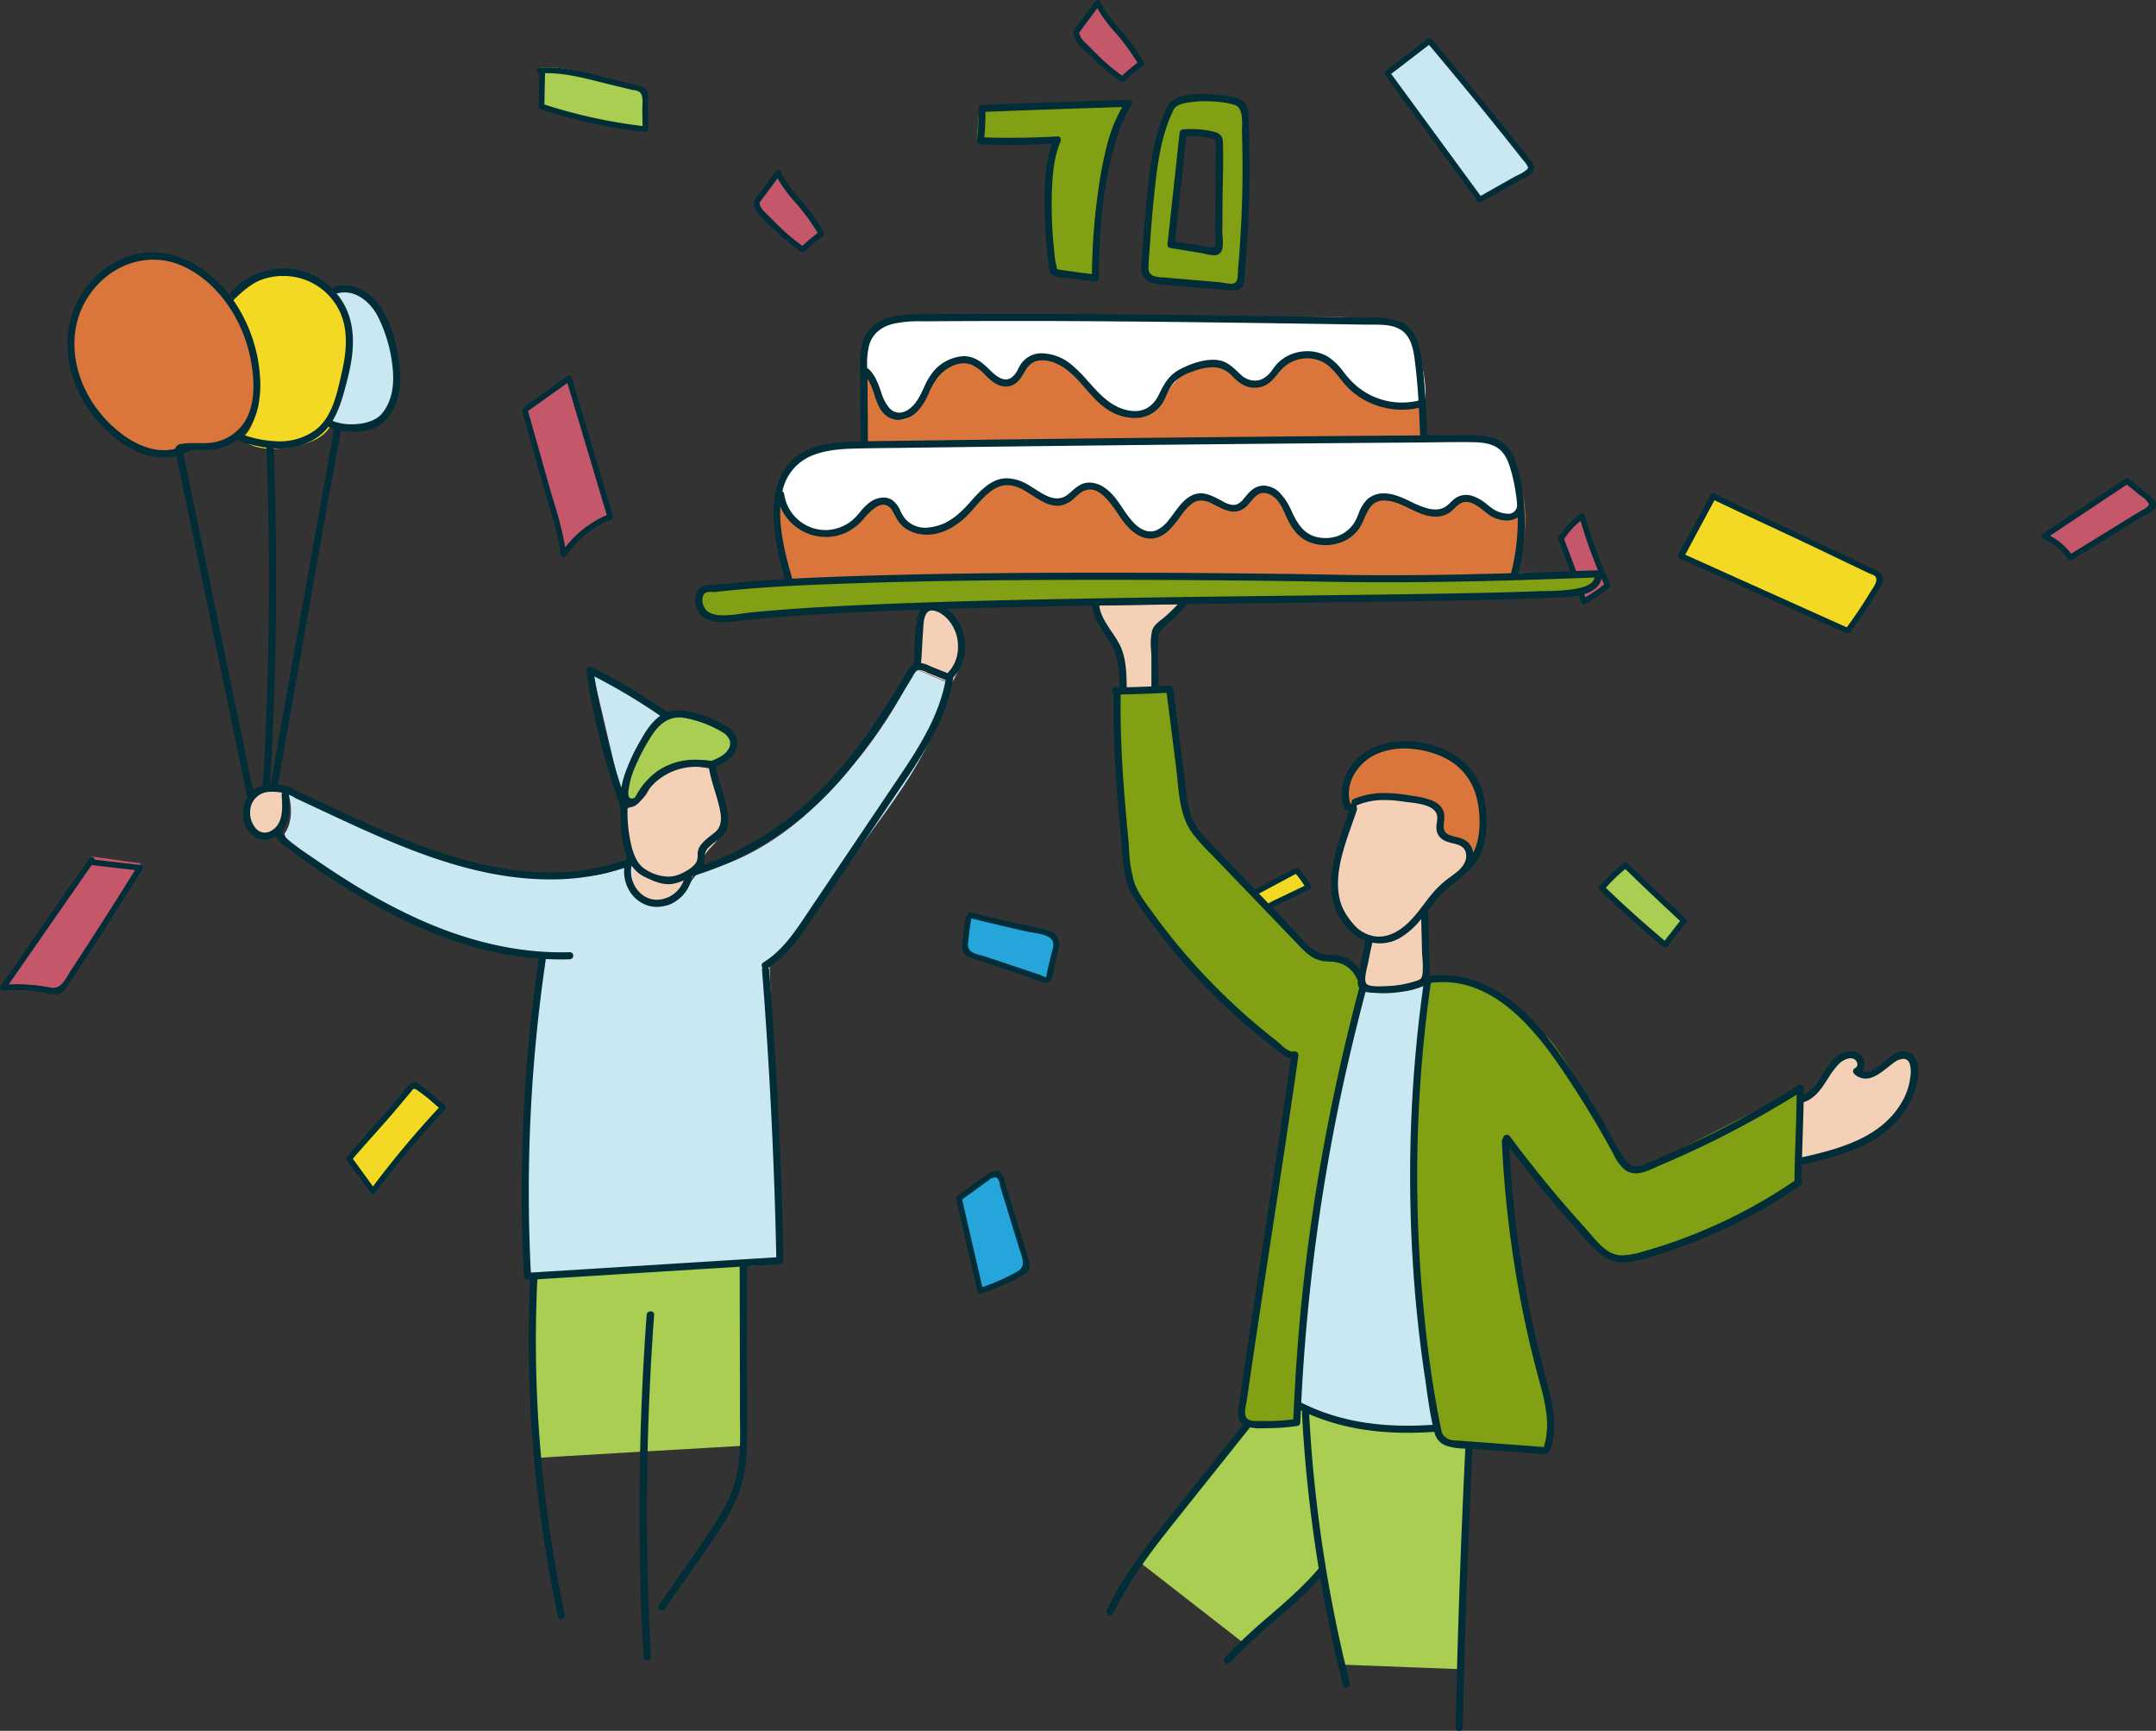 <svg xmlns="http://www.w3.org/2000/svg" xmlns:xlink="http://www.w3.org/1999/xlink" width="734.999" height="590" viewBox="0 0 734.999 590">
  <rect x="0" y="0" width="734.999" height="590" fill="#333333" stroke="none"/>
  <defs>
    <clipPath id="clip-path">
      <path id="Clip_48" data-name="Clip 48" d="M0,0H48.655V46.7H0Z" transform="translate(0 0.193)" fill="none"/>
    </clipPath>
  </defs>
  <g id="wish01" transform="translate(0 0)">
    <path id="Fill_1" data-name="Fill 1" d="M.91,1.093Q.8,7.014.681,12.934A165.608,165.608,0,0,0,36,21q-.088-6.019-.175-12.04a2.7,2.7,0,0,0-.358-1.592,2.448,2.448,0,0,0-1.438-.747L18.571,2.676C12.476,1.121,6.25-.446,0,.117" transform="translate(184 23)" fill="#a9ce52"/>
    <path id="Fill_3" data-name="Fill 3" d="M37.112,22a.675.675,0,0,1-.075,0A178.853,178.853,0,0,1,1.353,14.243a.976.976,0,0,1-.707-.927Q.723,9.511.8,5.7L.875,2.012H.846A.828.828,0,0,1,0,1.156.99.99,0,0,1,.924.091C1.774.031,2.652,0,3.536,0c6.706,0,13.4,1.731,19.882,3.405,1.513.391,3.076.8,4.6,1.166.8.195,1.627.378,2.425.556,1.615.359,3.283.73,4.871,1.22a3.074,3.074,0,0,1,2.256,1.62,9.188,9.188,0,0,1,.353,3.954c-.025.51-.049.991-.043,1.433q.03,1.934.059,3.869.029,1.905.058,3.811a1.023,1.023,0,0,1-.3.7A.831.831,0,0,1,37.112,22ZM3.383,1.934c-.195,0-.392,0-.585,0a.2.2,0,0,0,0,.023.207.207,0,0,1,0,.025Q2.694,7.3,2.587,12.621a176.342,176.342,0,0,0,33.47,7.335Q36.029,18.1,36,16.246V16.2l-.029-1.89c-.005-.354.014-.768.035-1.206.084-1.791.189-4.019-1.2-4.905A5.45,5.45,0,0,0,32.9,7.686c-.307-.047-.6-.092-.832-.149Q30.7,7.2,29.331,6.871L26.595,6.2l-.138-.033-2.6-.633c-.908-.221-1.833-.452-2.727-.675C15.363,3.423,9.4,1.934,3.383,1.934Z" transform="translate(183 23)" fill="#002d37"/>
    <path id="Fill_5" data-name="Fill 5" d="M.473,9.515,7.287,0c1.976,4.836,5.778,8.607,8.994,12.7A60.845,60.845,0,0,1,22,21.423,46.512,46.512,0,0,0,15.664,27C10.515,23.446,6.185,18.822,1.9,14.236.861,13.126-.258,11.748.053,10.25" transform="translate(367 1)" fill="#c5576a"/>
    <path id="Fill_7" data-name="Fill 7" d="M16.635,28a.821.821,0,0,1-.463-.131A70.121,70.121,0,0,1,6.3,19.589c-.426-.419-.915-.859-1.434-1.325C2.622,16.248-.166,13.74.008,10.854a.913.913,0,0,1,.378-.707.846.846,0,0,1,.177-.484L7.407.465A1.231,1.231,0,0,1,8.354,0a.766.766,0,0,1,.738.465c1.633,3.628,4.248,6.663,6.776,9.6q.4.467.805.936a65.888,65.888,0,0,1,7.2,10.174.964.964,0,0,1-.349,1.3,49.332,49.332,0,0,0-6.168,5.242A1.048,1.048,0,0,1,16.635,28ZM8.077,2.789,6.637,4.725l-4.39,5.9a1.019,1.019,0,0,1-.289.264c-.081,1.694,1.341,3.047,2.6,4.24.262.249.51.485.738.717,1.059,1.08,2.315,2.35,3.594,3.573a65.025,65.025,0,0,0,7.677,6.389,53.043,53.043,0,0,1,5.2-4.4A70.064,70.064,0,0,0,14.233,11.12,46.811,46.811,0,0,1,8.077,2.789Z" transform="translate(366)" fill="#002d37"/>
    <path id="Fill_9" data-name="Fill 9" d="M28.06,0,0,18.729A19.994,19.994,0,0,1,8.83,26L36.053,9.226c.44-.271.93-.623.947-1.133a1.583,1.583,0,0,0-.662-1.1Q32.549,3.5,28.476.311" transform="translate(697 164)" fill="#c5576a"/>
    <path id="Fill_11" data-name="Fill 11" d="M9.851,28a1.092,1.092,0,0,1-.873-.479,20.123,20.123,0,0,0-8.5-6.936A.772.772,0,0,1,0,19.921a1.129,1.129,0,0,1,.475-1L28.606.167A.912.912,0,0,1,29.115,0a.9.9,0,0,1,.746.447,1.053,1.053,0,0,1,.35.182c1.831,1.44,3.463,2.784,4.991,4.108.287.249.61.5.952.772a9.571,9.571,0,0,1,2.6,2.62,1.851,1.851,0,0,1,.163,1.463c-.436,1.381-2.466,2.423-3.948,3.183-.432.222-.8.413-1.082.583L22.1,20.612,10.319,27.867A.883.883,0,0,1,9.851,28ZM29.066,2.181,20.345,8l-.31.206L2.905,19.625a21.867,21.867,0,0,1,7.167,6.124L28.349,14.5l1.89-1.164.079-.049,2.992-1.842c.223-.138.512-.288.817-.447.958-.5,2.15-1.122,2.368-1.876a.908.908,0,0,0-.108-.731,9.7,9.7,0,0,0-2.512-2.33c-.385-.286-.748-.556-1.041-.8C31.7,4.3,30.472,3.29,29.066,2.181Z" transform="translate(696 163)" fill="#002d37"/>
    <path id="Fill_13" data-name="Fill 13" d="M1.36,24.193,22.057.483A1.224,1.224,0,0,1,22.71.01a1.249,1.249,0,0,1,.921.367L33,7.606A321,321,0,0,0,8.363,36L0,24.882" transform="translate(119 370)" fill="#f4d924"/>
    <path id="Fill_15" data-name="Fill 15" d="M9.123,38a1.022,1.022,0,0,1-.823-.465Q4.24,31.943.182,26.349a.814.814,0,0,1-.159-.691.956.956,0,0,1,.532-.6c2.785-3.3,5.925-6.849,8.962-10.283,3.117-3.524,6.339-7.168,9.18-10.542.281-.333.574-.745.884-1.18C20.6,1.624,21.761,0,23.229,0a2.328,2.328,0,0,1,1.2.365,47,47,0,0,1,6.312,4.9c.977.85,1.986,1.73,2.976,2.521A.772.772,0,0,1,34,8.352a1.122,1.122,0,0,1-.277.815A326.878,326.878,0,0,0,9.958,37.535,1.047,1.047,0,0,1,9.123,38ZM23.218,2.168c-.383,0-.613.314-.931.75-.117.161-.25.342-.406.527L20.359,5.252,17.011,9.227C14.675,12,11.965,15.036,9.344,17.971c-2.394,2.681-4.87,5.453-7.052,8.018l3.426,4.722,3.426,4.722A331.273,331.273,0,0,1,31.638,8.573c-.663-.548-1.338-1.127-1.991-1.686a52.024,52.024,0,0,0-5.678-4.434A1.475,1.475,0,0,0,23.218,2.168Z" transform="translate(118 369)" fill="#002d37"/>
    <path id="Fill_17" data-name="Fill 17" d="M.316,7.809A48.8,48.8,0,0,1,8.154,0Q17.947,9.9,28,19.512L21.608,28Q10.45,18.363,0,7.881" transform="translate(546 295)" fill="#a9ce52"/>
    <path id="Fill_19" data-name="Fill 19" d="M22.714,29a1.236,1.236,0,0,1-.754-.28C14.537,22.52,7.247,15.972.292,9.256a.861.861,0,0,1-.265-.851,1.078,1.078,0,0,1,.732-.749A52.156,52.156,0,0,1,8.469.27,1.181,1.181,0,0,1,9.187,0a.9.9,0,0,1,.639.27c6.5,6.33,13.191,12.681,19.9,18.876a.993.993,0,0,1,0,1.363l-2.81,3.6-3.6,4.612A.741.741,0,0,1,22.714,29ZM9.09,2.236h0A52.219,52.219,0,0,0,2.444,8.649C8.893,14.842,15.641,20.9,22.5,26.664l3.615-4.631,1.637-2.1C21.492,14.144,15.212,8.189,9.09,2.236Z" transform="translate(545 294)" fill="#002d37"/>
    <path id="Fill_21" data-name="Fill 21" d="M.38,7.123A23.862,23.862,0,0,1,7.333,0,150.036,150.036,0,0,0,16,22.716,57.309,57.309,0,0,1,7.921,28Q4.218,17.405,0,7" transform="translate(532 177)" fill="#c5576a"/>
    <path id="Fill_23" data-name="Fill 23" d="M8.952,31h0a1.006,1.006,0,0,1-.926-.713C5.549,22.991,2.873,15.662.072,8.5a.8.8,0,0,1,.047-.759.991.991,0,0,1,.794-.406A27.035,27.035,0,0,1,7.873.145.768.768,0,0,1,8.327,0a1.035,1.035,0,0,1,.946.728,163.5,163.5,0,0,0,8.607,23.327,1.006,1.006,0,0,1-.149,1.182,63.827,63.827,0,0,1-8.3,5.633A.949.949,0,0,1,8.952,31ZM7.83,2.584a24.6,24.6,0,0,0-5.6,6.233c2.52,6.475,4.953,13.13,7.23,19.78a61.353,61.353,0,0,0,6.418-4.353A166.918,166.918,0,0,1,7.83,2.584Z" transform="translate(531 175)" fill="#002d37"/>
    <path id="Fill_25" data-name="Fill 25" d="M.723,10.158,14.961,0,29,47.083A34.276,34.276,0,0,0,13.077,60a65.4,65.4,0,0,0-2.46-11.24L0,11.01" transform="translate(179 129)" fill="#c5576a"/>
    <path id="Fill_27" data-name="Fill 27" d="M14.1,62a1.03,1.03,0,0,1-.99-.95c-.686-6.147-2.559-12.29-4.37-18.231-.614-2.015-1.249-4.1-1.821-6.131L3.479,24.474.041,12.261a.892.892,0,0,1,.081-.722,1.014,1.014,0,0,1,.668-.448.964.964,0,0,1,.42-.775L15.475.147A.773.773,0,0,1,15.932,0a1.054,1.054,0,0,1,.962.724Q23.926,24.291,30.96,47.859a.991.991,0,0,1-.675,1.19A34.029,34.029,0,0,0,14.909,61.537.972.972,0,0,1,14.1,62ZM15.422,2.549,11.059,5.66l-.031.022-8.843,6.3A1.086,1.086,0,0,1,2,12.092q3.518,12.5,7.038,25c.527,1.871,1.1,3.783,1.658,5.632a122.28,122.28,0,0,1,4,15.834A36.079,36.079,0,0,1,28.859,47.574L23.788,30.582Z" transform="translate(178 128)" fill="#002d37"/>
    <path id="Fill_29" data-name="Fill 29" d="M.473,9.515,7.287,0c1.977,4.836,5.778,8.607,8.994,12.7A60.845,60.845,0,0,1,22,21.423,46.541,46.541,0,0,0,15.664,27C10.515,23.446,6.186,18.822,1.9,14.236.861,13.126-.258,11.748.053,10.25" transform="translate(258 59)" fill="#c5576a"/>
    <path id="Fill_31" data-name="Fill 31" d="M16.635,28a.821.821,0,0,1-.463-.131A70.063,70.063,0,0,1,6.3,19.589c-.426-.419-.916-.859-1.434-1.326C2.622,16.247-.166,13.739.008,10.854a.914.914,0,0,1,.378-.707.832.832,0,0,1,.178-.484L7.408.465A1.229,1.229,0,0,1,8.354,0a.764.764,0,0,1,.736.465c1.634,3.629,4.25,6.664,6.779,9.6l.012.013q.4.46.792.921a65.853,65.853,0,0,1,7.2,10.174.963.963,0,0,1-.35,1.3,49.4,49.4,0,0,0-6.167,5.242A1.05,1.05,0,0,1,16.635,28ZM8.078,2.789l-5.83,7.835a1.028,1.028,0,0,1-.289.265c-.081,1.694,1.342,3.047,2.6,4.24.262.249.51.485.737.717C6.42,17,7.636,18.223,8.887,19.418a65.189,65.189,0,0,0,7.677,6.391,52.815,52.815,0,0,1,5.2-4.4,70.185,70.185,0,0,0-7.527-10.292A46.871,46.871,0,0,1,8.078,2.789Z" transform="translate(257 58)" fill="#002d37"/>
    <path id="Fill_33" data-name="Fill 33" d="M17.247.137,0,9.932l3.1,4.693c.111.168.247.353.444.374a.677.677,0,0,0,.365-.105L22,5.7A29.68,29.68,0,0,0,18.171,0" transform="translate(424 297)" fill="#f4d924"/>
    <path id="Fill_35" data-name="Fill 35" d="M4.613,16h0a1.762,1.762,0,0,1-.826-.194,3.3,3.3,0,0,1-1.045-1.242c-.095-.158-.184-.306-.269-.427L1.3,12.474.134,10.812a.8.8,0,0,1-.109-.655.941.941,0,0,1,.452-.61L9.137,4.918,9.5,4.725,17.8.29a.979.979,0,0,1,.463-.121.908.908,0,0,1,.382.085A.937.937,0,0,1,19.259,0a.828.828,0,0,1,.626.3,32.763,32.763,0,0,1,4,5.574.983.983,0,0,1,.076.767.808.808,0,0,1-.419.5L8.265,14.45c-.257.123-.55.292-.86.47A6.227,6.227,0,0,1,4.613,16ZM18.76,1.888,12.272,5.356l-.1.053L2.316,10.678l.109.173a11.971,11.971,0,0,0,1.442,1.984l.194.2c.426.443.6.626.956.626a4.6,4.6,0,0,0,1.04-.215,18.033,18.033,0,0,0,3.678-1.681c.59-.323,1.147-.628,1.688-.887q5.145-2.46,10.288-4.922A30.013,30.013,0,0,0,18.76,1.888Z" transform="translate(423 296)" fill="#002d37"/>
    <path id="Fill_37" data-name="Fill 37" d="M1.127,1.064a75.908,75.908,0,0,0-1.109,9.4A3.135,3.135,0,0,0,.338,12.4a3.245,3.245,0,0,0,1.776,1.065L27.479,21.92a.811.811,0,0,0,.546.048c.237-.094.323-.376.381-.622q1.132-4.814,2.264-9.629c.316-1.345.607-2.862-.142-4.026s-2.222-1.533-3.564-1.825Q14.311,3.11,1.739,0" transform="translate(329 312)" fill="#25a5da"/>
    <path id="Fill_39" data-name="Fill 39" d="M28.885,24a3.692,3.692,0,0,1-.6-.059,22.732,22.732,0,0,1-4.3-1.363c-.709-.276-1.378-.537-2.044-.761L9.24,17.571c-.7-.235-1.423-.462-2.121-.683-1.4-.442-2.85-.9-4.226-1.441A3.856,3.856,0,0,1,.275,13.325,8.972,8.972,0,0,1,.208,9.208C.256,8.842.3,8.5.335,8.168c.2-2,.487-4.09.888-6.385a.784.784,0,0,1,.6-.679A1.107,1.107,0,0,1,2.115.29.89.89,0,0,1,2.778,0a1.077,1.077,0,0,1,.258.033C7.849,1.226,12.562,2.358,17.042,3.4c1.413.328,2.889.613,4.316.89a63.333,63.333,0,0,1,8.283,1.991,4.9,4.9,0,0,1,2.719,2,5.075,5.075,0,0,1,.584,3.336,31.977,31.977,0,0,1-.87,4.074c-.146.564-.3,1.146-.431,1.716-.122.519-.216,1.118-.316,1.752a11.909,11.909,0,0,1-1.094,4.013A1.443,1.443,0,0,1,28.885,24ZM3.118,2.057a1.118,1.118,0,0,1-.013.243c-.372,2.128-.64,4.048-.82,5.868-.033.336-.082.677-.128,1.008-.243,1.713-.473,3.33,1.255,4.394a11.845,11.845,0,0,0,3.063,1.1c.527.139,1.024.269,1.471.419L10.97,16.1l1.509.5L22,19.788l2.167.725.1.033,2.267.758c.077.026.372.161.712.317a12.625,12.625,0,0,0,1.275.547h.007a5.7,5.7,0,0,0,.428-1.717c.037-.221.067-.4.087-.482q.567-2.418,1.133-4.838c.089-.378.205-.779.329-1.2a10.109,10.109,0,0,0,.584-3.269c-.192-2.694-4.244-3.329-7.2-3.793-.653-.1-1.27-.2-1.746-.306C16.03,5.182,9.63,3.668,3.118,2.057Z" transform="translate(328 311)" fill="#002d37"/>
    <path id="Fill_41" data-name="Fill 41" d="M0,8.837Q3.592,24.418,7.184,40a72.69,72.69,0,0,0,14.185-6.384,3.338,3.338,0,0,0,1.451-1.311,3.452,3.452,0,0,0-.128-2.442L14.079,1.683A2.293,2.293,0,0,0,13.016.09a2.288,2.288,0,0,0-2.041.569L2.663,6.341" transform="translate(327 400)" fill="#25a5da"/>
    <path id="Fill_43" data-name="Fill 43" d="M8.2,42a1,1,0,0,1-.943-.719Q3.642,25.65.029,10.018a1.014,1.014,0,0,1-.01-.433.958.958,0,0,1,.418-1c1.081-.736,2.569-1.83,4.145-2.989C7.013,3.8,9.768,1.78,11.519.716A4.187,4.187,0,0,1,13.628,0a2.267,2.267,0,0,1,1.948,1.164,9.482,9.482,0,0,1,1.037,2.812c.1.38.189.738.295,1.083l.7,2.28.029.095.67,2.185L21.243,19.2l1.09,3.556.009.029q.919,3,1.836,5.992c.059.191.119.382.179.572.657,2.073,1.278,4.032-.63,5.606a25.964,25.964,0,0,1-5.768,3.2c-.407.183-.791.356-1.172.532a80.065,80.065,0,0,1-8.335,3.28A.792.792,0,0,1,8.2,42ZM13.062,2.351a4.065,4.065,0,0,0-2.227,1.133c-.217.171-.422.332-.617.465C9.207,4.637,7.493,5.884,5.835,7.09,4.444,8.1,3.006,9.148,1.985,9.864L8.9,39.756a74,74,0,0,0,11.948-5.328c2.783-1.56,1.842-4.292,1.011-6.7-.14-.408-.273-.793-.39-1.174L20.42,23.14,19.37,19.712l-1.883-6.141-.021-.069L15.035,5.576c-.063-.206-.123-.5-.186-.816A4.458,4.458,0,0,0,14.2,2.84,1.628,1.628,0,0,0,13.062,2.351Z" transform="translate(326 399)" fill="#002d37"/>
    <path id="Fill_45" data-name="Fill 45" d="M31.159.11C36.909.783,41.25,1.613,47,2.286Q34.216,23.05,20.81,43.418a4.012,4.012,0,0,1-1.042,1.2,4.161,4.161,0,0,1-3.154.148A57.007,57.007,0,0,0,0,43.766L30.212,0Z" transform="translate(1 292)" fill="#c5576a"/>
    <g id="Group_49" data-name="Group 49" transform="translate(0 292)">
      <path id="Clip_48-2" data-name="Clip 48" d="M0,0H48.655V46.7H0Z" transform="translate(0 0.193)" fill="none"/>
      <g id="Group_49-2" data-name="Group 49" clip-path="url(#clip-path)">
        <path id="Fill_47" data-name="Fill 47" d="M19,46.7c-.071,0-.145,0-.218,0a32.4,32.4,0,0,1-4.571-.638,37.333,37.333,0,0,0-4.026-.607C8.827,45.349,7.419,45.3,6,45.3c-1.618,0-3.307.068-5.022.2l-.06,0a.926.926,0,0,1-.8-.531.9.9,0,0,1,.021-.929l21.076-30.31,1.106-1.591L30.464.432A.964.964,0,0,1,31.272,0a1.011,1.011,0,0,1,1.039.865L45.884,2.443l1.787.208a1.151,1.151,0,0,1,.9.609.857.857,0,0,1-.06.849C41.8,14.924,34.966,25.651,28.206,35.993l-.888,1.36-.017.026c-1.4,2.141-2.842,4.353-4.288,6.509C21.871,45.588,20.976,46.7,19,46.7ZM5.724,43.377h0A61.043,61.043,0,0,1,17.289,44.49a4.239,4.239,0,0,0,.8.079c2.514,0,3.98-2.464,5.273-4.638.287-.483.559-.939.835-1.36,1.438-2.187,2.918-4.449,4.4-6.723C34.344,23.007,40.213,13.773,46.041,4.4l-1.275-.148-.041,0L31.256,2.681,13.428,28.319,2.912,43.442C3.858,43.4,4.8,43.377,5.724,43.377Z" transform="translate(0 0.193)" fill="#002d37"/>
      </g>
    </g>
    <path id="Fill_50" data-name="Fill 50" d="M.054,11.118,31.438,54l16.109-9.087c.655-.369,1.389-.856,1.449-1.609a2.353,2.353,0,0,0-.686-1.547Q31.669,20.584,14.3,0L0,10.988" transform="translate(473 14)" fill="#c9e8f2"/>
    <path id="Fill_52" data-name="Fill 52" d="M32.5,56a1.073,1.073,0,0,1-.85-.477L.184,12.594a.774.774,0,0,1-.083-.88.988.988,0,0,1,.374-.577l9.9-7.593.1-.079L14.819.136A.756.756,0,0,1,15.277,0a.958.958,0,0,1,.713.288c9.335,11.056,18.532,22.25,27.334,33.273.692.866,1.411,1.742,2.107,2.588,1.576,1.918,3.2,3.9,4.656,5.941.816,1.147,1.476,2.5.185,3.87a9.01,9.01,0,0,1-2.566,1.657c-.354.177-.688.343-1,.521l-.913.514L42.261,50.64l-9.288,5.231A.952.952,0,0,1,32.5,56ZM15.159,2.3,2.269,12.184l17.59,24L32.754,53.771l5.171-2.913.211-.119,1.939-1.092,2.811-1.583,1.227-.691c.407-.229.855-.447,1.33-.678a12.568,12.568,0,0,0,2.708-1.6l.041-.035c.888-.775.9-.789.335-1.833a8.166,8.166,0,0,0-1.044-1.381c-.176-.2-.358-.411-.52-.616-.861-1.089-1.795-2.268-2.939-3.709-1.842-2.317-3.732-4.679-5.617-7.022C30.937,21.219,23.116,11.73,15.159,2.3Z" transform="translate(472 13)" fill="#002d37"/>
    <path id="Fill_54" data-name="Fill 54" d="M0,19.912c.444.3,1.227-19.7,4.38-19.9S15.819,2.23,15.994,11.386,12.2,25,12.2,25Z" transform="translate(312 208)" fill="#f4d0b7"/>
    <path id="Fill_56" data-name="Fill 56" d="M0,.441A46.976,46.976,0,0,0,4.606,10.763c2.749,4.168,4.473,6.622,4.522,12.43L9.178,29l11.638-.383S17.764,15.5,19.927,10.463,29,0,29,0Z" transform="translate(374 206)" fill="#f4d0b7"/>
    <path id="Fill_58" data-name="Fill 58" d="M6.344,2.693c.2.914-7.907,17.5-6.075,28.571S11.052,48.332,11.052,48.332L8.793,64.122s6.435,2.839,12.754,1.536a32.125,32.125,0,0,0,9.687-3.4V36.622S43.552,27.872,47,18.764c-.749-3.2-9.5-3.155-10.382-7.665s.873-6.929-7.237-9.579A33.659,33.659,0,0,0,6.344,2.693" transform="translate(455 271)" fill="#f4d0b7"/>
    <path id="Fill_60" data-name="Fill 60" d="M2.943,14.856S10.281,5.139,13.424,2.17s7.784-3.081,7.793.857,1.3,7.678,5.853,2.936C35.393-2.7,40.811,2.931,39.9,7.522,38.313,15.53,35.43,24.545,21.125,30.306S0,38,0,38V16.3Z" transform="translate(613 359)" fill="#f4d0b7"/>
    <path id="Fill_62" data-name="Fill 62" d="M.849,1.207,0,12.583l26.509-.368s-5.042,19.375-.623,45.947C33.732,59.319,40.2,60,40.2,60s.065-28.114,3.664-41.506A103.209,103.209,0,0,1,51,0Z" transform="translate(333 35)" fill="#82a013"/>
    <path id="Fill_64" data-name="Fill 64" d="M.007,8s.064,8.995,9.873,7.909,60.139-4.446,86.738-5.051S208.759,8.971,208.759,8.971s91.033.316,94.549-3.574,3.663-5.643,0-5.369S87.917.762,87.917.762-.9,2.407.007,8" transform="translate(239 195)" fill="#82a013"/>
    <path id="Fill_66" data-name="Fill 66" d="M4.991,42c11.53-.555,131.509-.5,131.509-.5l114.935-1.435s5.895-15.176,2.525-28.41c-6.439-1.084-78.817-7.376-115.544-8.244S80.635-3.1,51.03,2.327.657,12.921.657,12.921-2.49,29.492,4.991,42Z" transform="translate(265 156)" fill="#da763c"/>
    <path id="Fill_68" data-name="Fill 68" d="M191,36.317l-2-25.989S173.242,3.4,142.446,2.308,19.622.122,19.622.122-1.151-2.068.05,12.084A219.293,219.293,0,0,1,.691,38Z" transform="translate(295 113)" fill="#da763c"/>
    <path id="Fill_70" data-name="Fill 70" d="M.053,18.712s1.964-.711,6.1,8.376,8.28,9.61,11.609,5.28,7.054-17.853,16.255-17.481,10.646,9.682,16.349,7.87,5.582-11.4,14.276-8.638S81.694,30.291,86.487,31.894s11.817,3.034,15.839-3.8,10.855-13.643,18.54-12.019,6.48,8.734,14.913,5.585,8.766-10.891,20.044-8.036,8.668,15.243,24.128,15.446c0,0,8.913,3.517,11.283.946s-1.127-21.821-5.4-25.6-14.3-4.733-38.206-4.18S20.332.092,20.332.092-1.2-2.412.053,18.712" transform="translate(294 108)" fill="#fff"/>
    <path id="Fill_72" data-name="Fill 72" d="M12.033,32c7.945.579,14.413-1.468,18.5-8.417,2.7-2.625,6.542-3.4,8.455.046s6,10.558,13.053,7.8S67.971,20.108,69.985,18.556s5.805-5.959,12.81-1.969S93.929,24.3,98.181,20.915s9.71-7.016,14.564-.482,8.6,13.972,14.567,12.317,12.235-11.276,14.753-12.343,11.567,6.378,14.965,3.034,9.419-9.548,15.367-.2,7.348,12.091,14.046,11.73,9.13-4.038,12-8.6,5.626-8.2,12.96-5,11.314,5.808,16.412,3.041,6.294-5.372,10.906-2.07,9.492,6.979,13.283,2.736C251.476,14.828,250.629,3.12,241.419.96s-41.861,0-41.861,0L26.955,2.055S2.09,4.243.22,15.169C.22,15.169-2.609,28.992,12.033,32Z" transform="translate(266 149)" fill="#fff"/>
    <path id="Fill_74" data-name="Fill 74" d="M29.938,65c-.259,0-.512-.019-.7-.036L5.18,62.856c-1.943-.169-3.859-.538-4.72-2.075a5.875,5.875,0,0,1-.41-3.3q.128-1.822.257-3.711c.6-8.735,1.282-18.635,2.526-27.632C4.263,15.8,6.208,8.311,8.781,3.253a4.069,4.069,0,0,1,1.191-1.3C12.227.693,15.865,0,20.215,0A40.752,40.752,0,0,1,29.8,1.129a5.055,5.055,0,0,1,3,1.614,5.728,5.728,0,0,1,.782,3.181,399.777,399.777,0,0,1-1.459,56.865,2.871,2.871,0,0,1-.489,1.6A2.056,2.056,0,0,1,29.938,65ZM13.785,11.559l0,.044-.049.466Q11.751,31.061,9.77,50.053l6.9,1.173.071.012,6.974,1.185a3.654,3.654,0,0,0,.611.066,1.129,1.129,0,0,0,.685-.192,1.837,1.837,0,0,0,.5-1.542l.217-36a2.709,2.709,0,0,0-.239-1.38,2.422,2.422,0,0,0-1.609-.928,31.144,31.144,0,0,0-7.569-.934c-.8,0-1.61.032-2.406.094Z" transform="translate(390 33)" fill="#82a013"/>
    <path id="Fill_76" data-name="Fill 76" d="M0,.653,18.423,0s3.661,38.5,6.209,43.891C29.34,53.845,66.246,89.52,66.246,89.52s3.5,1.078,7.492,2.161c5.135,1.393,10.984,3.49,10.189,10.66-4.63,23.918-18.94,77.751-20.452,116.9L61.6,249.908s-18.419,3.826-18.441-2.843c-.028-8.355,5.637-41.01,5.637-41.01l12.146-81.077S30.06,102.406,18.02,85.255,4.281,69.02,2.722,47.806,0,.653,0,.653" transform="translate(380 235)" fill="#82a013"/>
    <path id="Fill_78" data-name="Fill 78" d="M5.353.5A322.959,322.959,0,0,0,.14,68.727c1.154,37.76,6.006,77.351,8.967,84.581s11.983,5.826,18.175,6.29L46,161s3.666-6.451,0-20.641-9.671-41.276-11.147-55.3-2.474-29.309-2.474-29.309L43.843,68.857s18.18,26.1,27.254,26.882,32.513-7.763,44.089-14.991,17.276-10.99,17.276-10.99L133,37.794,79.7,64.924s-4.717,3.1-9.1-4.774S51.472,24.816,46,20.042,27.113-3.245,5.353.5" transform="translate(481 333)" fill="#82a013"/>
    <path id="Fill_80" data-name="Fill 80" d="M21.683,2.353S34.985,8.312,43.285,0c-1.438,19.711-7.228,60.545-2.228,105.65l5,45.1.943,3.19S8.826,155.28.031,144.841c-.526-16.887,5.828-61.768,10-89.179A479.837,479.837,0,0,1,21.683,2.353" transform="translate(443 333)" fill="#c9e8f2"/>
    <path id="Fill_82" data-name="Fill 82" d="M13.3.236S5.323-1.171,2.1,2.884s-2.751,10.67,1.476,12.4,7.639.253,8.919-3.665S14.7,3.5,13.3.236" transform="translate(84 269)" fill="#f4d0b7"/>
    <path id="Fill_84" data-name="Fill 84" d="M0,53.888,35.645,81.627,62.189,57.313l6.334,31.124L109.162,90,112,14.265s-9.626.013-10.8-6.366c-4.644.309-15.186,2.509-25.99-.806S53.906,0,53.906,0l-.813,6.041S41.707,8.228,36.866,5.986C32.073,12.647,0,53.888,0,53.888" transform="translate(389 479)" fill="#a9ce52"/>
    <path id="Fill_86" data-name="Fill 86" d="M11.033.383,0,21.1,56.039,47A165.348,165.348,0,0,0,66.394,30.767a2.894,2.894,0,0,0,.523-2.253,2.844,2.844,0,0,0-1.61-1.408L10.245,0" transform="translate(574 169)" fill="#f4d924"/>
    <path id="Fill_88" data-name="Fill 88" d="M57.909,48a1.219,1.219,0,0,1-.5-.117L28.785,35.012.473,22.28a.785.785,0,0,1-.419-.48,1.089,1.089,0,0,1,.067-.843Q3.6,14.6,7.081,8.244L11.332.48A.856.856,0,0,1,12.1,0a1.093,1.093,0,0,1,.987.671c6.949,3.324,13.859,6.551,20.542,9.672,6.852,3.2,13.938,6.508,21.072,9.925l5.259,2.519.508.243,4.722,2.262c.292.14.615.278.958.424,1.817.776,4.079,1.741,3.833,3.944a7.768,7.768,0,0,1-1.395,3.05c-.169.263-.328.511-.471.753-.939,1.582-1.907,3.152-2.877,4.667-1.962,3.068-4.146,6.232-6.491,9.406A1.031,1.031,0,0,1,57.909,48ZM12.447,2.506h0L7.385,11.753,2.324,21l42.1,18.93,13.159,5.918c1.925-2.629,3.635-5.1,5.226-7.538,1-1.536,1.982-3.1,2.916-4.645.125-.206.28-.44.444-.687.889-1.339,2.106-3.174,1.162-4.5a5.5,5.5,0,0,0-1.756-.891c-.212-.082-.4-.153-.494-.2l-2.158-1.035-.027-.013-4.808-2.3-9.178-4.4c-6.348-3.041-12.635-5.967-18.716-8.8-5.77-2.686-11.735-5.462-17.742-8.332Z" transform="translate(572 168)" fill="#002d37"/>
    <path id="Fill_90" data-name="Fill 90" d="M9.642,41C9.523,40.649,0,0,0,0L25,14.309Z" transform="translate(202 229)" fill="#c9e8f2"/>
    <path id="Fill_92" data-name="Fill 92" d="M1.252,30.961s4.014.827,8.266-5.138,10.491-9.082,16.341-8.605S39.248,15.4,38.994,11.734,37.317,3.95,31.055,2.488,13.941-5.546,7.089,11.279s-8.6,17.654-5.837,19.682" transform="translate(211 243)" fill="#a9ce52"/>
    <path id="Fill_94" data-name="Fill 94" d="M.09,21.514s-1.153-11.629,4.8-16.6,23.3-8,32.313.078S48.471,29.182,43.184,39c-.593-4.2-4.773-6.655-11.092-9.23-3.282-1.338,5.532-7.312-8.91-11.213S.09,21.514.09,21.514" transform="translate(459 254)" fill="#da763c"/>
    <path id="Fill_96" data-name="Fill 96" d="M40.531,62a.824.824,0,0,1-.1-.007c-2.5-.319-5.415-.692-8.287-1.086-.527-.072-1.112-.119-1.731-.167a13.676,13.676,0,0,1-4.433-.826c-1.284-.6-1.437-2.639-1.548-4.127-.026-.346-.05-.673-.086-.949-.514-3.984-.863-8.113-1.068-12.621-.417-9.2-.573-18.873,2.433-27.228-4.875.256-9.8.384-14.624.384-3.294,0-6.628-.06-9.908-.178a1.157,1.157,0,0,1-1.13-.982l-.008-.035a.018.018,0,0,1,0-.006,1.285,1.285,0,0,1-.018-.5,63.4,63.4,0,0,0,.5-10.72,1.225,1.225,0,0,1,1.2-1.2C18.333,1.108,35.179.519,51.79,0h.032a1.191,1.191,0,0,1,1.031.661,1.1,1.1,0,0,1-.027,1.15c-2.466,3.68-4.32,8.066-6.011,14.223-3.545,12.9-5.242,27.542-5.188,44.756a1.313,1.313,0,0,1-.392.888A1.008,1.008,0,0,1,40.531,62ZM27.565,12.487a.989.989,0,0,1,.864.459,1.486,1.486,0,0,1,.1,1.354c-2.3,5.336-2.716,11.436-2.922,16.735a142.2,142.2,0,0,0,.462,17.29c.2,2.445.423,4.576.678,6.513.015.114.079.388.16.735a17.8,17.8,0,0,1,.416,2.138c.171.037.367.087.509.124.105.027.188.049.221.054,1,.174,2.022.318,3.011.457l.292.041c2.621.371,5.228.706,7.89,1.046.014-1.391.046-2.849.1-4.332a215.193,215.193,0,0,1,2.47-26.932,122.706,122.706,0,0,1,2.714-13.21A51.457,51.457,0,0,1,49.581,2.48c-15.618.493-31.313,1.041-46.65,1.633a66.894,66.894,0,0,1-.4,8.718c2.878.089,5.8.135,8.7.135,5.413,0,10.882-.161,16.258-.477Z" transform="translate(333 34)" fill="#002d37"/>
    <path id="Fill_98" data-name="Fill 98" d="M260.417,483a1.24,1.24,0,0,1-.887-.349,1.111,1.111,0,0,1-.3-.823c.672-31.521,1.785-63.5,3.307-95.053a20.5,20.5,0,0,1-6.4-.925,6.269,6.269,0,0,1-4.075-4.456c-.016-.059-.03-.118-.045-.177l0-.007c-.011-.046-.022-.091-.034-.137-3.118.221-6.169.332-9.067.332-12.68,0-23.675-2.079-33.614-6.357a480.07,480.07,0,0,0,13.853,91.7,1.129,1.129,0,0,1-.191,1.009,1.36,1.36,0,0,1-1.057.5,1.079,1.079,0,0,1-1.092-.864c-3.022-11.995-5.621-24.325-7.724-36.647a164.847,164.847,0,0,1-15.654,14.814,171.475,171.475,0,0,0-15.123,14.218,1.075,1.075,0,0,1-.8.386,1.306,1.306,0,0,1-1.13-.8,1.171,1.171,0,0,1,.218-1.306,171.628,171.628,0,0,1,15.121-14.22c5.8-5.025,11.791-10.22,16.847-16.194a484.527,484.527,0,0,1-5.714-53.011A1.126,1.126,0,0,1,207,374l-.209-.1c-.1-.049-.209-.1-.313-.148q-.026.546-.052,1.092c-.048,1-.1,2.024-.139,3.046a1.211,1.211,0,0,1-.891,1.17,76.12,76.12,0,0,1-9.475.763c-.383.005-.767.014-1.174.024-.622.015-1.261.03-1.9.03a18.778,18.778,0,0,1-3.714-.3l-7.86,9.849-.037.047c-5.791,7.256-11.779,14.759-17.662,22.143-8.048,10.1-15.718,20.113-21.1,31.472a.993.993,0,0,1-.917.624,1.364,1.364,0,0,1-1.113-.644,1.214,1.214,0,0,1-.066-1.205c5.371-11.343,12.966-21.27,20.933-31.282,5.926-7.447,11.935-14.974,17.747-22.254q3.854-4.827,7.707-9.656c-2.3-1.655-1.709-5.106-1.233-7.879.082-.475.158-.92.218-1.342,2.708-18.9,5.645-38.079,8.486-56.624l0-.011c2.958-19.314,6.017-39.286,8.819-58.96a7.785,7.785,0,0,1-3.564-2.006c-.32-.261-.649-.53-1-.795-1.991-1.511-3.951-3.05-5.825-4.573-4.078-3.317-8.09-6.834-11.923-10.453a214.716,214.716,0,0,1-19.022-20.471c-2.89-3.55-5.681-7.2-8.294-10.859l-.573-.8c-2.456-3.42-4.994-6.954-6-11.129a70.912,70.912,0,0,1-1.444-11.205c-.1-1.277-.2-2.593-.316-3.868-.617-6.542-1.048-11.539-1.4-16.2-.889-11.909-1.237-22.348-1.063-31.916a1.263,1.263,0,0,1-.484-1.4,1.121,1.121,0,0,1,1.119-.852c.262,0,.528-.008.786-.013l.618-.011c-.109-5.769-.431-10.908-3.286-15.363-.34-.531-.69-1.061-1.06-1.622-2.16-3.273-4.608-6.983-5.011-10.9-8.4.149-15.847.295-22.756.448-21.154.471-45.765,1.094-70.151,2.529-7.618.448-16.623,1.04-25.648,2.038-.494.055-1.021.12-1.532.183a47.692,47.692,0,0,1-5.77.471,12.913,12.913,0,0,1-5.229-.906,6.8,6.8,0,0,1-3.614-3.659c-.886-2.067-.986-4.977.788-6.817,1.234-1.28,2.787-1.3,4.431-1.319h.007c.279,0,.567-.007.851-.017,1.583-.181,3.241-.356,4.928-.518,5.919-.573,12.129-1.046,18.983-1.447a93.453,93.453,0,0,1-3.7-18.555,42.859,42.859,0,0,1,.212-9.39,24.144,24.144,0,0,1,2.672-8.312,17.926,17.926,0,0,1,4.73-5.509,21.783,21.783,0,0,1,7.511-3.632c4.648-1.295,9.607-1.482,14.287-1.563h.054l.1,0c-.151-7.162-.191-14.445-.229-21.489v-.211q-.012-2.265-.026-4.53a30.089,30.089,0,0,1,.447-5.929,12.93,12.93,0,0,1,2.3-5.418c1.965-2.6,5.045-4.317,9.156-5.1A55.5,55.5,0,0,1,78.257.1L79.564.093C84.311.058,89.2.033,94.513.016,98.227,0,102.074,0,105.948,0c5.737,0,11.786.013,17.98.038,17.668.073,36.515.248,59.312.55,8.974.119,18.474.256,29.9.43q7.233.109,14.466.222c.6.009,1.205.01,1.829.01h.6a29.236,29.236,0,0,1,9.339,1.029,10.745,10.745,0,0,1,6.72,6.669,38.446,38.446,0,0,1,1.971,9.715c.835,7.294,1.174,14.612,1.5,22.735l5.511-.041c2.123-.016,4.526-.035,6.869-.05l.333,0h.007c.453,0,.922-.006,1.389-.006a34.32,34.32,0,0,1,6.047.413,13.242,13.242,0,0,1,5.534,2.213,12.517,12.517,0,0,1,4.163,5.644,39.479,39.479,0,0,1,1.905,6.883,70.037,70.037,0,0,1,1.227,8.419,1.12,1.12,0,0,1,.056.542c0,.023-.007.045-.011.067l0,.012a72.652,72.652,0,0,1-1.927,22.829c9.518-.291,19.016-.637,27.05-.938h.034a1.219,1.219,0,0,1,1.136.892c.622,3.142-1.333,5.036-3.082,6.071-3,1.773-6.528,1.979-9.943,2.179h-.008l-.8.048c-2.6.159-5.366.291-8.965.428-8.381.32-16.922.507-24.9.661-18.272.352-36.85.57-54.817.78-4.481.052-9.561.112-14.483.172-7.312.089-15.192.191-24.091.31a52.211,52.211,0,0,1-4.508,4.73c-.434.418-.977.856-1.551,1.319-1.706,1.377-3.64,2.937-3.775,4.782-.306,4.151-.205,8.453-.107,12.614.035,1.486.071,3.02.088,4.519.949-.047,2.379-.118,3.823-.205l.068,0a1.247,1.247,0,0,1,1.146,1.216q1.862,14.6,3.722,29.2c.133,1.041.251,2.112.365,3.148a60.755,60.755,0,0,0,1.588,9.638c1.152,4.128,3.823,7.177,6.46,9.947,4.048,4.249,8.178,8.535,12.172,12.68,1.9,1.968,4.045,4.2,6.1,6.337l8.506,8.854.52.541c.795.827,1.568,1.7,2.387,2.623a36.365,36.365,0,0,0,6.522,6.252,11.213,11.213,0,0,0,5.562,1.4,14.318,14.318,0,0,1,4.693.887,11.871,11.871,0,0,1,5,4.143c.048-.235.087-.443.114-.618.471-2.975,1.072-6.007,1.838-9.267a16.8,16.8,0,0,1-5.894-3.914,19.779,19.779,0,0,1-4.107-6.19c-4.078-9.715-.242-20.747,3.142-30.48.46-1.323.894-2.573,1.311-3.82l-.357-.024-.249-.017a1.269,1.269,0,0,1-1.17-.89,14.881,14.881,0,0,1,.1-9.842,17.981,17.981,0,0,1,5.755-8.1,20.993,20.993,0,0,1,6.973-3.592,27.52,27.52,0,0,1,8.038-1.149c8.261,0,16.468,3.267,21.419,8.527a21.881,21.881,0,0,1,4.942,8.877,35.623,35.623,0,0,1,1.349,10.159,28.711,28.711,0,0,1-1.347,9.1,16.9,16.9,0,0,1-4.96,7.611,1.316,1.316,0,0,1-.266.175,22.433,22.433,0,0,1-4.214,3.679c-.376.277-.765.563-1.143.851a34.013,34.013,0,0,0-6.014,6.124c-.56.709-1.121,1.439-1.663,2.144l-.316.412c.084,3.564.178,7.188.27,10.692v.047c.079,3.026.161,6.155.236,9.28.007.277.02.56.033.833.026.548.052,1.111.027,1.642a1.283,1.283,0,0,1,.557-.2,30.762,30.762,0,0,1,3.672-.22,34.821,34.821,0,0,1,13.882,3.02,47.3,47.3,0,0,1,12.091,7.72c7.5,6.5,13.164,14.592,19.265,23.732,3.035,4.547,5.992,9.241,8.791,13.953,1.085,1.828,2.113,3.761,3.108,5.63a91.116,91.116,0,0,0,4.89,8.45c.915,1.344,2.113,2.718,4.071,2.718a4.6,4.6,0,0,0,.612-.042,9.8,9.8,0,0,0,2.507-.828c.235-.1.474-.2.705-.3,2.579-1.047,5.188-2.152,7.976-3.378,4.924-2.164,9.846-4.471,14.629-6.857,9.741-4.857,19.476-10.335,28.935-16.282a1.091,1.091,0,0,1,.589-.17,1.26,1.26,0,0,1,.885.379,1.176,1.176,0,0,1,.351.84c0,.467-.01.939-.017,1.4q-.006.38-.011.76c2.941-1.258,4.781-4.189,6.56-7.023,1.529-2.437,3.111-4.956,5.394-6.447a7.862,7.862,0,0,1,4.173-1.293,4.333,4.333,0,0,1,3.858,2,4.418,4.418,0,0,1,.025,4.728,3.362,3.362,0,0,0,1.412.313c1.981,0,3.944-1.674,6.023-3.447l.13-.111c1.955-1.668,4.171-3.557,6.413-3.557a4.417,4.417,0,0,1,2.846,1.1c4.385,3.565,1.422,12.385-.757,16.551-7.047,13.462-22.346,17.866-36.132,20.939a1.3,1.3,0,0,1-.28.031,1.222,1.222,0,0,1-.308-.039c-.036,1.616-.077,3.537-.095,5.525a1.256,1.256,0,0,1-.371,1.671,178.849,178.849,0,0,1-47.245,23.162c-.582.185-1.162.375-1.776.577-3.538,1.16-7.547,2.474-11.3,2.475a11.639,11.639,0,0,1-7.714-2.609,59.238,59.238,0,0,1-6.689-6.879c-.612-.7-1.244-1.426-1.872-2.125-2.944-3.276-5.848-6.614-8.631-9.922-4.649-5.521-9.375-11.466-14.049-17.668a375.84,375.84,0,0,0,6.3,52.041c1.662,8.583,3.686,17.349,6.016,26.055l.073.273c2.1,7.853,4.277,15.973,1.854,23.989-.148.487-1,2.3-1.9,2.3l-.05,0-1.582-.119-22.419-1.686c-.272-.02-.556-.038-.847-.051-1.52,31.5-2.631,63.45-3.3,94.968A1.175,1.175,0,0,1,260.417,483Zm-9.624-254.984c-1.922,13.372-3.264,27.114-3.989,40.847a472.545,472.545,0,0,0,1.853,73.677,370.92,370.92,0,0,0,5.468,36.928l.006.027c.354,1.712.72,3.483,2.626,4.127a11.9,11.9,0,0,0,3.229.445c.353.017.686.032,1.019.057l8.641.651,19.725,1.483a1.21,1.21,0,0,1,.049-.483c2.293-7.584.185-15.3-1.854-22.758l0-.013c-.3-1.11-.617-2.259-.907-3.377-2.187-8.424-4.106-17.052-5.7-25.645a381.087,381.087,0,0,1-5.966-52.027,1.035,1.035,0,0,1,.426-.941.963.963,0,0,1,.262-.743,1.435,1.435,0,0,1,1.037-.451,1.245,1.245,0,0,1,1.018.519c5.655,7.614,11.579,15.049,17.607,22.1,2.531,2.96,5.153,5.936,7.792,8.847.6.661,1.189,1.353,1.814,2.085,1.993,2.338,4.052,4.752,6.511,6.268a8.807,8.807,0,0,0,4.763,1.26,26.376,26.376,0,0,0,7.056-1.332l.279-.079c3.566-1.011,7.153-2.152,10.66-3.391a177.526,177.526,0,0,0,40.529-20.574c.045-4.869.212-9.732.374-14.436.167-4.868.34-9.9.378-14.945a336.916,336.916,0,0,1-31.123,17.118c-4.9,2.36-9.946,4.642-15.01,6.782-.566.239-1.142.5-1.752.784-2.182,1-4.654,2.138-6.979,2.138a5.949,5.949,0,0,1-3.827-1.315,15.4,15.4,0,0,1-3.645-5l-.036-.067c-1.416-2.618-2.616-4.783-3.774-6.814-2.859-5.012-5.9-10.017-9.04-14.875-9.555-14.78-24-37.116-45.434-37.116a32.639,32.639,0,0,0-3.9.237.788.788,0,0,1-.1.005h-.083Zm-22.28,3.1c-2.895,11-5.484,21.731-7.694,31.9A669.822,669.822,0,0,0,206.6,371.114c10.492,5.3,22.367,7.87,36.3,7.87,2.715,0,5.574-.1,8.5-.295-.9-3.983-1.488-8.145-2.054-12.169v-.01c-.184-1.308-.374-2.66-.57-3.972-.922-6.15-1.728-12.424-2.4-18.648-1.39-12.948-2.243-26.238-2.536-39.5a470.15,470.15,0,0,1,4.369-75.263,26.638,26.638,0,0,1-7.335,1.938,39,39,0,0,1-6.155.5c-.815,0-1.634-.028-2.433-.085-.236-.017-.5-.028-.784-.041A16.141,16.141,0,0,1,228.514,231.115ZM192.829,377.381c.122,0,.231,0,.333,0,.6.016,1.215.024,1.825.024s1.232-.008,1.85-.024c2.259-.058,4.638-.245,7.071-.554.465-11.023,1.147-21.744,2.029-31.864,1.657-19.055,4.259-38.574,7.735-58.017,3.357-18.779,7.621-38.005,12.675-57.145a.367.367,0,0,0-.023-.033.311.311,0,0,1-.027-.039,4.414,4.414,0,0,1-.374-2.579,1.141,1.141,0,0,1-.338-.436,9.855,9.855,0,0,0-4.592-4.927,12.493,12.493,0,0,0-4.983-1.015c-.443-.029-.9-.058-1.349-.1a10.021,10.021,0,0,1-5.06-1.926,29.36,29.36,0,0,1-4.03-3.722l-.2-.206-9.361-9.743-9.361-9.743-9.361-9.743c-.582-.606-1.183-1.218-1.765-1.81l-.008-.008a63.9,63.9,0,0,1-5.985-6.693c-3.842-5.215-4.506-11.937-5.148-18.439-.15-1.519-.292-2.953-.473-4.381q-.721-5.65-1.441-11.3l-.16-1.252q-.8-6.276-1.6-12.552c-5.18.3-10.443.485-15.642.566-.178,10.1.206,20.8,1.21,33.683.333,4.271.733,8.827,1.3,14.774.117,1.233.206,2.524.291,3.772v.005a48.837,48.837,0,0,0,1.693,11.457c1.153,3.6,3.516,6.782,5.8,9.863l0,.006c.378.51.769,1.037,1.143,1.551,2.7,3.716,5.574,7.4,8.531,10.947a215.007,215.007,0,0,0,18.037,19.111c3.149,2.95,6.414,5.829,9.7,8.557,1.723,1.429,3.474,2.836,5.206,4.181.435.338.881.747,1.353,1.18,1.3,1.19,2.768,2.538,4.4,2.691a1.022,1.022,0,0,1,.533-.141,1.453,1.453,0,0,1,1.065.493,1.255,1.255,0,0,1,.3,1.028c-1.21,8.528-2.578,17.851-4.306,29.339-1.559,10.373-3.17,20.915-4.728,31.111l-.008.054-.024.155c-1.178,7.713-2.4,15.688-3.584,23.532-1.626,10.738-2.85,18.959-3.971,26.654-.283,1.936-.584,4.022-.922,6.377-.05.348-.134.761-.223,1.2-.414,2.026-.981,4.8.916,5.7a6.306,6.306,0,0,0,2.582.4c.268,0,.542-.005.761-.009h.08C192.422,377.385,192.628,377.381,192.829,377.381ZM393.8,253.756a3.782,3.782,0,0,0-.584.046,6.786,6.786,0,0,0-3.66,2.244,28.441,28.441,0,0,0-3.381,4.58l-.008.013c-.194.3-.394.617-.593.922-1.968,3.026-4.184,6.071-7.7,7.15-.076,3.781-.2,7.593-.318,11.28v.015c-.079,2.456-.161,4.99-.228,7.492,13.322-2.973,26.911-6.852,33.866-18.542a21.759,21.759,0,0,0,3.092-9.121l0-.042a9.474,9.474,0,0,0-.276-4.268,2.267,2.267,0,0,0-2.18-1.587,6.063,6.063,0,0,0-3.166,1.265c-.616.442-1.251.947-1.922,1.482-2.35,1.87-5.013,3.99-7.751,3.99a5.724,5.724,0,0,1-3.908-1.641,1.191,1.191,0,0,1-.335-1.058,1.088,1.088,0,0,1,.58-.848,1.447,1.447,0,0,0,.765-1.905A2.217,2.217,0,0,0,393.8,253.756ZM230.85,214.321h0c-.553,2.349-1,4.473-1.363,6.493-.07.387-.188.882-.325,1.454-.493,2.063-1.168,4.888-.378,6,.457.642,1.808.954,4.128.954.786,0,1.537-.035,2.141-.063.281-.013.523-.024.72-.03a34.868,34.868,0,0,0,7.023-.915c1.017-.241,2.006-.519,2.939-.825,1.659-.544,2.033-.831,2.232-2.634a29.559,29.559,0,0,0-.055-5.131c-.056-.821-.114-1.67-.134-2.475-.089-3.423-.18-6.983-.276-10.882a27.167,27.167,0,0,1-7.078,6.358,13.844,13.844,0,0,1-7,1.948,13.446,13.446,0,0,1-2.573-.251Zm4.133-48.6a22.886,22.886,0,0,0-9.343,1.774,1.352,1.352,0,0,1-.259.085,1.415,1.415,0,0,1,.15.662,1.068,1.068,0,0,1,.046.844c-.5,1.542-1.063,3.126-1.655,4.8-3.4,9.626-7.251,20.535-2.742,29.682,2.154,4.37,5.619,7.433,9.507,8.4a10.014,10.014,0,0,0,2.42.3c4.155,0,7.7-2.557,9.943-4.7a44.037,44.037,0,0,0,4.466-5.162,1.024,1.024,0,0,1,.289-.373l.6-.786c1.2-1.585,2.451-3.224,3.806-4.725a33.626,33.626,0,0,1,5.049-4.472q.293-.218.6-.438c1.679-1.229,3.416-2.5,4.339-4.347a5.119,5.119,0,0,0,.41-4,3.726,3.726,0,0,0-2.14-2.14,14.868,14.868,0,0,0-2.247-.676,15.177,15.177,0,0,1-2.216-.663,5.154,5.154,0,0,1-2.915-2.586,6.539,6.539,0,0,1-.26-3.748,15.026,15.026,0,0,0,.149-1.741c.034-4.1-6.2-4.828-9.929-5.266-.541-.064-1.05-.123-1.469-.185A45.185,45.185,0,0,0,234.983,165.719Zm.087-2.384h0a51.592,51.592,0,0,1,8.415.786c.37.061.754.119,1.161.181a27.405,27.405,0,0,1,6.66,1.606c2.426,1.062,3.746,2.618,4.035,4.757a10.409,10.409,0,0,1-.067,2.486c-.2,1.88-.391,3.656,2.019,4.543a19.26,19.26,0,0,0,1.976.571,11.912,11.912,0,0,1,3.13,1.1,5.614,5.614,0,0,1,2.807,4.386c2.653-5.2,2.424-11.618,1.764-16.081-1.179-7.972-5.566-13.817-12.688-16.9a32.092,32.092,0,0,0-12.46-2.63,23.306,23.306,0,0,0-9.6,1.926c-5.839,2.621-10.956,9.392-8.94,16.776l.437.03.233.016a1.128,1.128,0,0,1-.118-.9,1.008,1.008,0,0,1,.586-.592A26.052,26.052,0,0,1,235.071,163.334ZM164.556,98.966c-9.542.133-18.312.269-26.809.416.372,3.279,2.359,6.214,4.281,9.052a41.438,41.438,0,0,1,2.653,4.267c2.265,4.437,2.35,9.818,2.425,14.565,2.752-.059,5.583-.151,8.413-.273,0-2.731,0-5.509,0-8.194v-.009l0-1.382c0-.852-.047-1.743-.1-2.686a20.788,20.788,0,0,1,.34-6.732c.486-1.663,1.974-2.833,3.412-3.965.544-.428,1.059-.833,1.513-1.259C161.909,101.622,163.291,100.326,164.556,98.966ZM5.127,94.77a4.1,4.1,0,0,0-1.149.127c-1.378.4-1.668,2.058-1.5,3.352.4,3.038,2.747,4.515,7.184,4.515a45.315,45.315,0,0,0,6.311-.608c.828-.121,1.609-.234,2.266-.3,3.384-.356,7.079-.687,11.3-1.013,8.175-.631,16.814-1.138,28.011-1.646,24.028-1.09,47.66-1.629,69.619-2.048,11.831-.226,24.425-.429,39.633-.637a.862.862,0,0,1,.342-.071.965.965,0,0,1,.333.062c11.528-.157,23.3-.3,34.3-.434l9.288-.11h.008c17.766-.21,36.137-.427,54.2-.8,7.156-.15,14.833-.331,22.483-.643.442-.018,1.057-.027,1.769-.038h.008a70.634,70.634,0,0,0,10.277-.7c4.262-.719,6.54-2.039,6.77-3.922l-.14.005-.163.006c-3.635.136-7.393.277-11.089.411-22.231.805-41.654,1.2-59.378,1.2-6.9,0-13.724-.06-20.278-.177-11.531-.207-24.046-.366-38.258-.486-13.195-.112-26.068-.169-38.262-.169-6.906,0-13.787.018-20.452.054-24.419.131-44.25.469-62.409,1.063-7.159.234-15.491.522-23.783.972a1.5,1.5,0,0,1-.178.01h-.025c-9.5.518-17.83,1.193-25.463,2.065a1.33,1.33,0,0,1-.156.009c-.04,0-.081,0-.121-.006-.192,0-.389-.008-.6-.016C5.594,94.778,5.358,94.77,5.127,94.77ZM29.016,65.652h0c-.431,8.074,1.821,16.975,4.081,24.618,10.459-.572,20.851-.9,30.523-1.17,18.514-.516,38.392-.792,62.555-.87,4.255-.014,8.6-.021,12.919-.021,14.116,0,28.994.075,44.223.223,14.025.137,24.752.285,34.782.48,5.83.113,11.951.17,18.193.17,12.554,0,25.849-.219,41.84-.689a71.805,71.805,0,0,0,2.276-19.039,6.524,6.524,0,0,1-3.785,1.076,10.725,10.725,0,0,1-5.857-1.842c-.526-.362-1.09-.813-1.687-1.29-1.888-1.509-4.024-3.217-6.225-3.217a4.087,4.087,0,0,0-2.071.568,10.175,10.175,0,0,0-1.952,1.622,11.634,11.634,0,0,1-1.7,1.471,8.408,8.408,0,0,1-3.914,1.322c-.3.025-.6.038-.9.038-3.159,0-6.011-1.4-8.769-2.745-2.686-1.315-5.464-2.674-8.524-2.743l-.189,0c-4.092,0-5.414,3.048-6.812,6.274-.14.324-.285.658-.433.989a12.609,12.609,0,0,1-4.353,5.4,14.815,14.815,0,0,1-8.4,2.539,15.327,15.327,0,0,1-3.667-.441c-4.149-1.023-7.141-3.805-9.416-8.758-.145-.315-.284-.627-.433-.958-1.322-2.952-2.821-6.3-6.146-7.4a4.381,4.381,0,0,0-1.371-.237c-1.919,0-3.212,1.525-4.463,3-.307.362-.623.734-.941,1.076a6.334,6.334,0,0,1-4.741,2.3c-2.195,0-4.415-1.157-6.766-2.381L176.852,65l-.441-.229a8.588,8.588,0,0,0-3.929-1.166,5.109,5.109,0,0,0-2.887.9,16.558,16.558,0,0,0-3.85,4.074l-.248.329q-.282.374-.568.758c-1.972,2.642-4.208,5.636-7.553,6.6a7.906,7.906,0,0,1-2.2.319c-3.222,0-6.4-2.063-9.441-6.132-.455-.609-.96-1.355-1.495-2.144-2.414-3.565-5.72-8.446-9.631-8.446a5.806,5.806,0,0,0-3.593,1.4c-.485.382-.948.791-1.4,1.187a10.064,10.064,0,0,1-4.69,2.811,7.207,7.207,0,0,1-1.428.141,10.107,10.107,0,0,1-3.893-.864,29.785,29.785,0,0,1-4.591-2.616c-2.683-1.742-5.457-3.544-8.613-3.544h-.033c-4.5.017-7.973,4-11.036,7.506a41.515,41.515,0,0,1-3.608,3.818c-4.2,3.688-8.472,5.559-12.7,5.559a14.251,14.251,0,0,1-1.89-.127,12.359,12.359,0,0,1-6.1-2.5A11.713,11.713,0,0,1,68.11,68.7c-.289-.535-.587-1.086-.924-1.633a3.6,3.6,0,0,0-3.035-2.037c-2.267,0-4.7,2.47-6.564,4.621a17.9,17.9,0,0,1-5.876,4.742,16.512,16.512,0,0,1-7.182,1.644,16.763,16.763,0,0,1-9.279-2.81A16.587,16.587,0,0,1,29.016,65.652Zm164.852-7.108h0a7.872,7.872,0,0,1,5.725,2.8,20.362,20.362,0,0,1,3.589,5.587c2.129,4.665,4.533,8.9,10.485,9.411.378.033.761.049,1.14.049a11.327,11.327,0,0,0,10.374-6.07c.337-.684.634-1.4.921-2.1a12.987,12.987,0,0,1,3.076-5.07,8.342,8.342,0,0,1,5.574-1.964c.087,0,.176,0,.262,0,3.21.082,6.048,1.442,8.793,2.757a30.736,30.736,0,0,0,6.136,2.415,10.584,10.584,0,0,0,2.408.3,6.22,6.22,0,0,0,3.551-1.017,11.877,11.877,0,0,0,1.6-1.387,14.969,14.969,0,0,1,1.253-1.135,6.476,6.476,0,0,1,4.042-1.416,7.42,7.42,0,0,1,1.862.246,15.389,15.389,0,0,1,5.434,3.124c.613.475,1.247.966,1.9,1.414a9.768,9.768,0,0,0,4.958,1.623,2.911,2.911,0,0,0,3.227-2.706.952.952,0,0,1,.024-.108c0-.018.009-.034.013-.051a60.276,60.276,0,0,0-2.5-13.166c-1.123-3.594-2.783-5.818-5.224-7-2.482-1.2-5.359-1.331-8.092-1.361-1.109-.012-2.244-.018-3.47-.018-3.127,0-6.308.039-9.383.078h-.013c-1.973.024-4.013.05-6.022.064-46.153.343-93.135.8-139.642,1.372-11.795.145-23.5.295-34.789.446-1.683.023-3.386.04-5.033.057-3.814.039-7.757.079-11.636.186-4.428.124-9.542.41-14.2,2.247A16.686,16.686,0,0,0,29.724,60.535a.965.965,0,0,1,.595.8A14.312,14.312,0,0,0,44.234,73.688h.026a14.556,14.556,0,0,0,9.5-3.524,25.123,25.123,0,0,0,2.46-2.637,17.377,17.377,0,0,1,3.724-3.6,8.032,8.032,0,0,1,4.246-1.316,5.392,5.392,0,0,1,2.952.827,8.59,8.59,0,0,1,2.8,3.7,11.68,11.68,0,0,0,1.873,2.951,9.041,9.041,0,0,0,6.758,2.8A17.812,17.812,0,0,0,89.417,68.5a45.218,45.218,0,0,0,4.522-4.59c2.3-2.567,4.678-5.22,7.788-6.781a10.027,10.027,0,0,1,4.531-1.092,15.029,15.029,0,0,1,7.438,2.33c.683.393,1.38.841,2.117,1.316,2.335,1.5,4.981,3.205,7.569,3.205a5.781,5.781,0,0,0,3.736-1.381c.438-.353.856-.72,1.26-1.075,1.538-1.351,2.99-2.627,5.217-2.891a6.946,6.946,0,0,1,.813-.048,9.266,9.266,0,0,1,5.137,1.753c2.688,1.827,4.452,4.443,6.157,6.973a36.624,36.624,0,0,0,3.768,4.954c1.3,1.359,3.354,2.979,5.749,2.979a5.4,5.4,0,0,0,1.956-.372,11.3,11.3,0,0,0,4.341-3.641c.6-.729,1.185-1.528,1.751-2.3,1.657-2.262,3.369-4.6,5.876-5.882a6.879,6.879,0,0,1,3.2-.79c2.409,0,4.716,1.238,6.947,2.436l.633.339a7.9,7.9,0,0,0,3.549,1.182,3.374,3.374,0,0,0,1.518-.352,7.523,7.523,0,0,0,2.278-2.095l0,0,.232-.279c1.359-1.618,2.765-3.29,5.06-3.725A7,7,0,0,1,193.868,58.544ZM58.728,22.1c.038,2.995.049,6.04.059,8.985v.006c.014,4.036.029,8.21.114,12.314,3.653-.057,7.367-.1,10.958-.15h.027l4.578-.059c12.5-.167,25.176-.327,37.688-.478,25.19-.3,50.388-.571,74.894-.8,20.338-.192,40.555-.361,60.089-.5-.121-3.018-.255-6.246-.425-9.393a26.933,26.933,0,0,1-5.8.639,26.484,26.484,0,0,1-17.242-6.444,29.245,29.245,0,0,1-3.806-4.195c-1.78-2.234-3.62-4.543-6.221-5.782a12.029,12.029,0,0,0-13.154,2.066,28.731,28.731,0,0,0-2.139,2.392c-1.7,2.052-3.3,3.989-6.556,4.395a9.026,9.026,0,0,1-1.114.071c-3.33,0-5.671-1.964-7.706-4.088a8.869,8.869,0,0,0-6.706-2.889,19.333,19.333,0,0,0-6.583,1.425,16.224,16.224,0,0,0-6.412,3.678,15.5,15.5,0,0,0-2.585,4.346c-.249.547-.507,1.112-.781,1.651a10.892,10.892,0,0,1-10.146,6.187,16.9,16.9,0,0,1-7.606-1.946c-3.694-1.887-6.46-5.065-9.135-8.139-2.84-3.263-5.776-6.637-9.813-8.436a12.293,12.293,0,0,0-4.831-1.135,7.59,7.59,0,0,0-1.778.2c-2.152.518-3.323,1.942-4.515,4.072-1.217,2.173-3.011,4.668-6.1,4.668a6.639,6.639,0,0,1-1.484-.177c-2.385-.55-4.05-2.2-5.659-3.789a13.71,13.71,0,0,0-4.787-3.526,7.319,7.319,0,0,0-2.488-.428c-3.631,0-6.931,2.433-8.809,4.71a24.644,24.644,0,0,0-3.084,5.37,21.875,21.875,0,0,1-3.615,5.973,9.542,9.542,0,0,1-6.731,3.236,6.675,6.675,0,0,1-2.522-.491,7.665,7.665,0,0,1-3.758-3.352,25.294,25.294,0,0,1-2.006-4.843A22.84,22.84,0,0,0,58.728,22.1ZM105.952,2.426c-4.83,0-9.652.009-14.333.026-5.005.02-9.422.046-13.5.078l-.671,0h-.092a41.256,41.256,0,0,0-9.948.868c-4.342,1.11-7.165,3.693-8.167,7.47a27.339,27.339,0,0,0-.6,7.649,1.248,1.248,0,0,1,.479.279c2.274,2.093,3.276,5,4.245,7.814.114.332.244.708.371,1.067a13.05,13.05,0,0,0,2.262,4.154,4.69,4.69,0,0,0,3.561,1.854,5.936,5.936,0,0,0,3.422-1.3c2.409-1.742,3.687-4.473,4.924-7.115a24.479,24.479,0,0,1,3.138-5.446,14.569,14.569,0,0,1,10.156-5.394c.139-.006.279-.009.416-.009,3.6,0,6.233,2.117,8.535,4.4,1.489,1.48,3.527,3.507,5.719,3.507a3.5,3.5,0,0,0,1.712-.454,7.137,7.137,0,0,0,2.522-3.155,16.443,16.443,0,0,1,.915-1.58,8.436,8.436,0,0,1,7.273-3.705,16.466,16.466,0,0,1,9.848,3.747,52.57,52.57,0,0,1,6,6.024c3.884,4.338,7.9,8.824,13.984,9.774a11.54,11.54,0,0,0,1.773.143c3.65,0,6.427-1.938,8.255-5.76,1.673-3.5,3.369-6.552,7.2-8.534,2.808-1.452,7.028-3.183,11.192-3.183.106,0,.212,0,.316,0,3.848.083,5.846,1.967,8.375,4.352.306.289.623.588.953.892a6.775,6.775,0,0,0,4.585,1.841,6.482,6.482,0,0,0,2.321-.432,8.888,8.888,0,0,0,3.762-3.413c.258-.346.521-.7.792-1.036a13.418,13.418,0,0,1,3.777-3.237,14.1,14.1,0,0,1,4.69-1.678,15.159,15.159,0,0,1,2.545-.216,13.8,13.8,0,0,1,7.058,1.87,20.878,20.878,0,0,1,5.384,5.282,38.434,38.434,0,0,0,2.714,3.159,23.964,23.964,0,0,0,17.079,7.194,24.564,24.564,0,0,0,5.681-.672c-.268-4.36-.6-8.164-1.019-11.629q-.05-.416-.1-.848c-.429-3.681-.964-8.262-3.884-10.879-2.607-2.335-6.41-2.531-10.082-2.531-.335,0-.667,0-1,0h-.049c-.34,0-.676,0-1.006,0s-.614,0-.871-.006c-33.762-.525-72.03-1.119-109.459-1.234C114.669,2.433,110.243,2.426,105.952,2.426Z" transform="translate(237 107)" fill="#002d37"/>
    <path id="Fill_100" data-name="Fill 100" d="M31.454,67h0c-.586,0-1.181-.06-1.756-.117-.215-.022-.418-.042-.619-.059-2.543-.218-5.137-.411-7.646-.6-5.1-.38-10.368-.772-15.51-1.392C3.948,64.595,1.785,64.1.7,62.231c-.98-1.689-.714-3.974-.48-5.991.063-.545.123-1.061.158-1.548l.007-.1c.428-6.06.87-12.326,1.5-18.472C2.935,25.75,4.131,13.995,8.991,4.237a1.217,1.217,0,0,1,.158-.332,1.185,1.185,0,0,1,.245-.327A8.934,8.934,0,0,1,14.281.688,24.46,24.46,0,0,1,20.554,0c1.669,0,3.237.1,4.552.2,2.752.208,5.871.444,8.4,1.571,2.927,1.308,3.032,4.008,3.143,6.867v.01q.008.215.017.431a388.2,388.2,0,0,1-.808,45.943c-.17,2.205-.363,4.453-.574,6.68-.025.267-.04.547-.056.844a7.348,7.348,0,0,1-.51,2.788A3.3,3.3,0,0,1,31.454,67Zm-9.7-64.5a35.089,35.089,0,0,0-3.949.215l-.091.01c-2.084.237-5.233.595-6.482,2.41-4.7,9.239-5.866,20.564-6.895,30.556l0,.044c-.539,5.23-.932,10.4-1.276,15.2-.056.776-.116,1.566-.175,2.329v.008c-.128,1.663-.26,3.383-.35,5.076-.1,1.975.158,3.1,1.882,3.764a10.393,10.393,0,0,0,3.047.459c.336.018.652.034.956.06L26.73,64.2c.4.034.9.122,1.42.215a15.21,15.21,0,0,0,2.49.3,3.364,3.364,0,0,0,.984-.123c1.326-.406,1.363-2.428,1.39-3.9.006-.348.012-.648.034-.891.253-2.817.479-5.708.674-8.593.842-12.515,1.074-25.238.688-37.813-.016-.52,0-1.139.019-1.8.08-2.928.189-6.938-2.529-7.833a29.26,29.26,0,0,0-6.794-1.133C23.954,2.54,22.824,2.5,21.749,2.5Z" transform="translate(389 32)" fill="#002d37"/>
    <path id="Fill_102" data-name="Fill 102" d="M15.775,43h0a14.086,14.086,0,0,1-3.074-.485c-.457-.107-.888-.208-1.254-.268L.9,40.526A1.213,1.213,0,0,1,0,39.358l0-.041Q2.077,20.279,4.145,1.241A1.286,1.286,0,0,1,5.359.1L5.406.088A.607.607,0,0,1,5.489.076C6.316.026,7.143,0,7.946,0a34.212,34.212,0,0,1,7.234.744C17.464,1.239,18.806,2,18.9,4.4c.177,4.48.079,9.068-.016,13.5-.047,2.209-.1,4.493-.11,6.73l-.034,5.3-.034,5.3c0,.446.037.989.079,1.564.138,1.893.309,4.248-.81,5.429A2.872,2.872,0,0,1,15.775,43ZM7.979,2.42c-.495,0-1.007.01-1.521.03l-3.9,35.905,3.3.539.027,0,3.332.544,2.234.365,1.6.261,1.917.313a3.343,3.343,0,0,0,.373.023,1.016,1.016,0,0,0,.862-.311,1.125,1.125,0,0,0,.032-1,7.967,7.967,0,0,0,.083-2.663c-.032-.433-.061-.842-.059-1.192q.009-1.283.016-2.567l.008-1.287q.022-3.613.046-7.226.023-3.746.046-7.491v-.021q.023-3.711.046-7.423c0-.395.028-.807.055-1.244a11.477,11.477,0,0,0-.031-2.611,1.725,1.725,0,0,0-1-2.08c-.605-.146-1.225-.277-1.842-.389A31.444,31.444,0,0,0,7.979,2.42Z" transform="translate(398 44)" fill="#002d37"/>
    <path id="Fill_104" data-name="Fill 104" d="M0,14.931S5.674,13.116,7.818,8.9,16.79-.651,23.064.065,30.607,1.5,30.607,1.5,34.4,15.211,33.966,18.846s-1.216,5.635-4.55,8.913-6.454,10.71-8.626,14.229-9.866,7.959-13.483,5.094S.838,40.333,1.351,36.354,0,14.931,0,14.931" transform="translate(213 261)" fill="#f4d0b7"/>
    <path id="Fill_106" data-name="Fill 106" d="M10.178,7.151S26.685-8.808,46.557,6.957C59,20.486,62.737,29.094,62.931,38.781S64.374,65.242,39.064,64.9c-5.92,2.851-20.358.668-30.619-12.56S-4.385,18.406,10.178,7.151" transform="translate(24 88)" fill="#da763c"/>
    <path id="Fill_108" data-name="Fill 108" d="M0,10.008S12.714-4.743,24.753,1.572s19.3,14.233,15,31.423-4.572,22.968-17.32,25.952S3.817,57.782,3.66,56.238c6.426-5.222,6.8-21.826,3.959-30.693A62.553,62.553,0,0,0,0,10.008" transform="translate(79 93)" fill="#f4d924"/>
    <path id="Fill_110" data-name="Fill 110" d="M0,45.162s7.036,3.22,12.527,1.137,8.919-4.439,10.124-12.2-.783-19.831-5.007-25.4S7.464-1.635,1.631.537C4.658,5.758,12.469,20.111,0,45.162" transform="translate(112 99)" fill="#c9e8f2"/>
    <path id="Fill_112" data-name="Fill 112" d="M119.052,65.828s-6.354,4.232-16.977,4.9S66.433,71.293,40.444,59.7,1.017,41.365,1.017,41.365,4.2,50.386,0,56.156c.356,3.121,6.326,6.791,14.038,12.912s38.934,25,63.389,28.12L88.25,98.477s-4.111,32.335-4.793,51.574-.5,53.183-.031,56.959,85.911-4.466,85.911-4.466l-3.993-101.238s6.737-5.237,22.151-28.2S220.42,32.2,227,5.091L215.018,0A162.145,162.145,0,0,1,196.67,29.308c-11.314,14.131-28.564,33.469-55.458,40.163-3.71,2.789-6.056,12.009-13.332,11.281-6.96-.7-10.239-3.212-8.827-14.923" transform="translate(97 228)" fill="#c9e8f2"/>
    <path id="Fill_114" data-name="Fill 114" d="M.193,5.2S-.884,48.221,2.049,66c-.012-.137,69.916-4.149,69.916-4.149L72,0Z" transform="translate(181 431)" fill="#a9ce52"/>
    <path id="Fill_116" data-name="Fill 116" d="M2.451,1.164A917.433,917.433,0,0,0,1.344,117.833c.084,1.552,2.629,1.561,2.545,0A917.433,917.433,0,0,1,5,1.164c.115-1.555-2.431-1.549-2.545,0" transform="translate(218 447)" fill="#002d37"/>
    <path id="Fill_118" data-name="Fill 118" d="M168.292,466h0a1.027,1.027,0,0,1-1.052-.873,459.356,459.356,0,0,1-8.474-57.147,441.732,441.732,0,0,1-1.035-57.743l-.869.053-.059,0a1.138,1.138,0,0,1-.8-.363,1.193,1.193,0,0,1-.354-.852c0-.1-.027-.343-.054-.561-.018-.149-.034-.277-.037-.337-.918-17.829-.951-35.941-.1-53.834.851-17.838,2.6-35.865,5.208-53.581a107.989,107.989,0,0,1-14.747-2.114c-13.445-2.887-27.166-8.315-41.944-16.6-6.475-3.628-13.035-7.738-20.054-12.565-2.967-2.04-6.076-4.255-9.24-6.582a10.7,10.7,0,0,1-3.635-3.841,9.333,9.333,0,0,1-1.1.585,6.338,6.338,0,0,1-7.567-1.659,9.728,9.728,0,0,1-2.444-5.2,10.95,10.95,0,0,1,1.517-7.316,1.1,1.1,0,0,1-.345-.623L50.2,132.235q-6.513-31.424-13.027-62.847a17.984,17.984,0,0,1-4.352.53c-6.88,0-12.958-3.758-16.846-6.912a46.137,46.137,0,0,1-11.688-14.3A37.955,37.955,0,0,1,.074,29.061a31.532,31.532,0,0,1,7.4-18.5A29.851,29.851,0,0,1,23.542.577,24.727,24.727,0,0,1,28.87,0,29.086,29.086,0,0,1,43.432,4.125,43.346,43.346,0,0,1,59.045,20.315,51.414,51.414,0,0,1,65.6,41.93a36.521,36.521,0,0,1-.638,10.835,18.861,18.861,0,0,1-5.031,9.423,37.636,37.636,0,0,0,12.115,2.255,20.593,20.593,0,0,0,11.975-3.5c5.929-4.108,7.687-11.925,9.239-18.822q.169-.753.336-1.486c2.179-9.505,1.638-16.556-1.7-22.188A21.1,21.1,0,0,0,73.555,8.075a21.423,21.423,0,0,0-15.989,7.036,1.082,1.082,0,0,1-.8.383,1.309,1.309,0,0,1-1.136-.8,1.164,1.164,0,0,1,.223-1.3,24.467,24.467,0,0,1,17.9-7.915,22.955,22.955,0,0,1,4.76.5,23.979,23.979,0,0,1,11.826,6.547,1.113,1.113,0,0,1,.814-.806,11.854,11.854,0,0,1,3.266-.463,13.237,13.237,0,0,1,7.121,2.207,18.113,18.113,0,0,1,5.38,5.459,38.6,38.6,0,0,1,4.413,10.136,59.348,59.348,0,0,1,2.013,10.9,26.85,26.85,0,0,1-.8,9.856,17.735,17.735,0,0,1-5.063,8.369C105.37,60.1,101.9,61.158,97.7,61.158a24.553,24.553,0,0,1-4.466-.41c-.762,4.29-1.536,8.4-2.285,12.382l0,.008,0,.011c-.793,4.212-1.612,8.567-2.419,13.139L71.739,181.46a.172.172,0,0,1-.007.024c0,.006,0,.011,0,.017a16.5,16.5,0,0,1,7.405,2.563c2.6,1.2,5.276,2.451,7.864,3.661,23.746,11.1,50.66,23.69,77.408,23.69a78.726,78.726,0,0,0,25-3.978,1.236,1.236,0,0,1,.391-.067.994.994,0,0,1,.49.126,11.4,11.4,0,0,1,.411-1.12,1.068,1.068,0,0,1,.065-.121l.02-.033c-2.323-5.5-2.289-12.858-2.269-17.256A242.09,242.09,0,0,1,176.9,142.819a1.351,1.351,0,0,1,.286-1.107,1.156,1.156,0,0,1,.891-.407,1.428,1.428,0,0,1,.607.142c9.209,4.312,17.828,9.916,25.866,15.286a11.028,11.028,0,0,1,3.678-.586,19.936,19.936,0,0,1,4.753.66,39.214,39.214,0,0,1,12.239,5.131,7.115,7.115,0,0,1,2.791,3.3,5.769,5.769,0,0,1-.106,4.287c-1.247,3.156-4.211,4.662-6.89,5.826a53.509,53.509,0,0,0,1.9,7.258,61.52,61.52,0,0,1,1.73,6.309c.627,3.159,1.142,6.733-.71,9.181a17.159,17.159,0,0,1-3.163,2.926,24.065,24.065,0,0,0-2.393,2.046,4.347,4.347,0,0,0-1.135,3.073,11.809,11.809,0,0,1-.19,1.46,4.737,4.737,0,0,1-.528,1.38,105.758,105.758,0,0,0,19.689-9.43c12.821-7.769,24.139-18.508,34.6-32.829,4.31-5.9,8.668-12.525,13.714-20.853.225-.372.452-.786.692-1.224l0-.005c.859-1.571,1.833-3.352,3.3-4.2.152-1.807.212-3.682.27-5.495a54.9,54.9,0,0,1,1.017-10.556c.367-1.588,1.4-4.316,4.2-4.748a4.871,4.871,0,0,1,.737-.055,9.128,9.128,0,0,1,5.316,2.2,15.563,15.563,0,0,1,5.886,11.3A15.357,15.357,0,0,1,301.921,145a1.754,1.754,0,0,1-.017.361,55.732,55.732,0,0,1-3.364,11.888,84.62,84.62,0,0,1-5.481,11.1c-3.154,5.436-6.745,10.725-10.218,15.84l-.026.038c-.8,1.171-1.617,2.382-2.421,3.575l-14.265,21.183c-1.512,2.245-3.083,4.59-4.469,6.659-3.166,4.727-6.441,9.615-9.718,14.391-3.5,5.106-7.51,10.317-13.043,13.853a1.219,1.219,0,0,1,.309.735c2.592,32.848,4.239,66.188,4.9,99.094a1.243,1.243,0,0,1-1.214,1.213l-11.295.706q.024,14.457.049,28.916.013,7.942.027,15.883l0,1.146.015,8.53c.012,7.059.025,15.059-2.747,22.544-2.521,6.809-6.548,12.869-10.8,18.992-3.108,4.476-6.261,9-9.31,13.371q-2.591,3.716-5.18,7.433a1.209,1.209,0,0,1-1.012.54,1.378,1.378,0,0,1-1.191-.686,1.007,1.007,0,0,1,.106-1.079c1.674-2.4,3.381-4.843,5.032-7.2l.02-.029c3.577-5.111,7.275-10.4,10.859-15.631,3.834-5.6,8.1-12.182,10.16-19.486,1.815-6.426,1.735-13.264,1.658-19.877-.014-1.217-.029-2.475-.031-3.714l0-2.751q-.04-23.376-.08-46.751l-36.534,2.278-32.465,2.024a446.424,446.424,0,0,0,9.416,114.4,1.176,1.176,0,0,1-.23,1.02A1.392,1.392,0,0,1,168.292,466Zm-5.212-225.09a543.727,543.727,0,0,0-5.128,106.527q.023.178.043.356l4.628-.289,79.024-4.927c-.673-32.59-2.311-65.548-4.869-97.958a1.073,1.073,0,0,1,.18-.726,1.337,1.337,0,0,1-.28-1.041,1.143,1.143,0,0,1,.556-.782c6.395-3.924,10.616-10.237,14.7-16.342l.073-.109q.5-.741.99-1.477l27.454-40.767q.732-1.087,1.47-2.177c7.386-10.925,15.023-22.221,17.453-35.4l-2.332-.931-3.352-1.337c-.223-.089-.486-.212-.763-.342a6.863,6.863,0,0,0-2.474-.814c-.039,0-.078,0-.115,0-1,.069-1.6,1.138-2.077,2-.09.163-.184.33-.274.481-2.055,3.411-4.513,7.449-7.156,11.543a218.546,218.546,0,0,1-13.391,18.816,114.359,114.359,0,0,1-16.052,16.545,117.509,117.509,0,0,1-18.077,12.359,101.868,101.868,0,0,1-20.156,8.522,1.317,1.317,0,0,1-.239.045,1.382,1.382,0,0,1-.012.249,12.4,12.4,0,0,1-11.96,10.206,10.345,10.345,0,0,1-3.416-.574,11.233,11.233,0,0,1-6.037-5.054,12.782,12.782,0,0,1-1.675-7.652,79.893,79.893,0,0,1-24.628,3.909l-.571,0c-27.727,0-53.374-12.012-78.176-23.629l-.019-.009c-2.683-1.257-5.457-2.556-8.169-3.809a1.239,1.239,0,0,1-.343-.159,1.265,1.265,0,0,1-.264-.165,12.63,12.63,0,0,0-2.232-1.1c0,.015.006.03.009.044a.759.759,0,0,1,.018.12c.293,4.071.277,8.663-2.066,11.861a1.211,1.211,0,0,1-.144.662c-.717,1.348,8,7.177,10.861,9.093l.03.02c.319.214.55.368.685.461,3.85,2.656,7.654,5.153,11.3,7.424a201.536,201.536,0,0,0,23.333,12.609c16.745,7.586,33.19,11.433,48.876,11.433.972,0,1.955-.015,2.92-.044h.046a1.106,1.106,0,0,1,1.126,1.154A1.2,1.2,0,0,1,171.237,241c-.935.028-1.9.043-2.857.043C166.675,241.046,164.892,241,163.081,240.91Zm29.245-31.847h0c-1.075,4.8,1.926,10.1,6.421,11.342a8.476,8.476,0,0,0,2.247.3,9.956,9.956,0,0,0,9.113-6.637,14.684,14.684,0,0,1-3.865,1.219,8.807,8.807,0,0,1-1.4.111c-2.9,0-5.688-1.348-8.151-2.537a11.234,11.234,0,0,1-4.365-3.8Zm-1.351-20.139a.923.923,0,0,1-.032.185,48.709,48.709,0,0,0,1.616,14.37c1,3.286,2.318,5.394,4.143,6.634a14.665,14.665,0,0,0,8.049,2.7,10.092,10.092,0,0,0,4.2-.891c2.794-1.27,4.616-2.616,5.416-4a4.991,4.991,0,0,0,.468-2.43,5.713,5.713,0,0,1,.349-2.218c.854-1.9,2.868-3.463,4.644-4.841.3-.232.582-.451.854-.668,3.161-2.521,2.036-6.838,1.131-10.306-.371-1.425-.8-2.85-1.22-4.228a62.791,62.791,0,0,1-1.948-7.561,28.286,28.286,0,0,0-3.844-.27,20.6,20.6,0,0,0-18.29,10c-1.055,1.686-2.71,3.7-4.6,3.7A2.657,2.657,0,0,1,190.975,188.924ZM69.844,183.889c-.336,0-.673.011-1,.033a6.778,6.778,0,0,0-6.562,6.53,8.157,8.157,0,0,0,1.919,5.91,4.1,4.1,0,0,0,3.042,1.471,4.6,4.6,0,0,0,2.351-.712c4.109-2.446,3.714-7.956,3.424-11.979l-.006-.086a1.043,1.043,0,0,1,.251-.8A16.271,16.271,0,0,0,69.844,183.889Zm138.749-25.314c-3.639,0-6.594,1.9-9.3,5.989a68.876,68.876,0,0,0-5.672,10.6,29.178,29.178,0,0,0-2.156,6.977c-.011.071-.027.159-.046.262-.157.872-.484,2.687.154,3.45a.977.977,0,0,0,.789.343,2.343,2.343,0,0,0,.776-.157c.371-.133.76-.882,1.044-1.429.092-.177.171-.329.234-.429a24.927,24.927,0,0,1,6.837-7.419,22.546,22.546,0,0,1,13.144-3.783,34.9,34.9,0,0,1,5.135.4c2.089-.873,4.458-1.863,5.7-3.86a3.776,3.776,0,0,0,.6-2.931,5.315,5.315,0,0,0-2.679-3.067,38.445,38.445,0,0,0-12.5-4.74A11.354,11.354,0,0,0,208.593,158.576Zm-165-91.2c-.606,0-1.111.01-1.589.03a19.078,19.078,0,0,1-2.51,1.224Q51.39,126.018,63.284,183.4a7.691,7.691,0,0,1,2.655-1.434c.224-.067.45-.124.661-.175C68.9,143,69.307,105.315,67.857,66.6a44.283,44.283,0,0,1-9.067-2.242,1.206,1.206,0,0,1-.691-.6,18.237,18.237,0,0,1-6.726,3.193,21.471,21.471,0,0,1-4.883.449c-.487,0-.978-.006-1.454-.012H45C44.539,67.384,44.062,67.378,43.594,67.378Zm136.039,77.215a244.338,244.338,0,0,0,9.192,37.884,32.8,32.8,0,0,1,1.21-4.667,64.878,64.878,0,0,1,5.494-11.7c1.7-3.02,3.665-6.092,6.558-8.107A201.648,201.648,0,0,0,179.633,144.593ZM70.294,66.826c1.435,38.518,1.028,76.008-1.245,114.612l.1-.006.291-.013a1.266,1.266,0,0,1-.04-.606q2.417-13.693,4.832-27.387c2.8-15.86,5.643-31.692,8.394-47l.006-.034,0-.009c2.7-15.053,5.5-30.619,8.253-46.2a17.486,17.486,0,0,1-1.813-.657.462.462,0,0,1-.061-.033l-.039-.022a17.635,17.635,0,0,1-5.911,4.87,23.971,23.971,0,0,1-11.067,2.538C71.436,66.874,70.865,66.858,70.294,66.826Zm224.5,55.235a2.207,2.207,0,0,0-1.893.978c-.936,1.322-1.046,3.218-1.142,4.891-.017.287-.034.584-.055.871-.127,1.676-.219,3.372-.308,5.012-.11,2.031-.224,4.127-.4,6.184a12.054,12.054,0,0,1,3.1,1.059c.374.166.726.323,1.079.464l2.43.969,2.43.969a12.673,12.673,0,0,0,3.557-9.159,13.7,13.7,0,0,0-3.975-9.707C298.649,123.652,296.547,122.061,294.8,122.061ZM29.283,2.517C20.591,2.517,12.306,7.2,7.12,15.045.4,25.211.825,38.888,8.229,50.739,13.26,58.793,23.11,67.462,32.847,67.463a15.68,15.68,0,0,0,3.887-.484,1.205,1.205,0,0,1,.653-.969,1.067,1.067,0,0,1,.743-.541,21.132,21.132,0,0,1,4.737-.432c.5,0,1.014.007,1.508.014h.011c.474.007,1.011.015,1.536.015a22.557,22.557,0,0,0,4.124-.308,15.889,15.889,0,0,0,8.974-5.129c5.409-6.146,4.826-16.1,3.384-23.375C59.5,21.619,50.073,9.083,38.377,4.316A23.988,23.988,0,0,0,29.283,2.517ZM94.47,13.676a9.708,9.708,0,0,0-2.673.382.168.168,0,0,1-.03.006l-.02,0a23.328,23.328,0,0,1,3.074,4.706c4.05,8.287,2.382,17.763.476,25.093l-.024.094c-1.217,4.683-2.476,9.525-4.907,13.5a17.333,17.333,0,0,0,6.566,1.175c4.318,0,8.153-1.288,10.01-3.362,3.375-3.771,4.705-9.457,3.846-16.445a49.781,49.781,0,0,0-5.147-17.284C103.567,17.737,99.543,13.675,94.47,13.676Z" transform="translate(23 86)" fill="#002d37"/>
  </g>
</svg>
